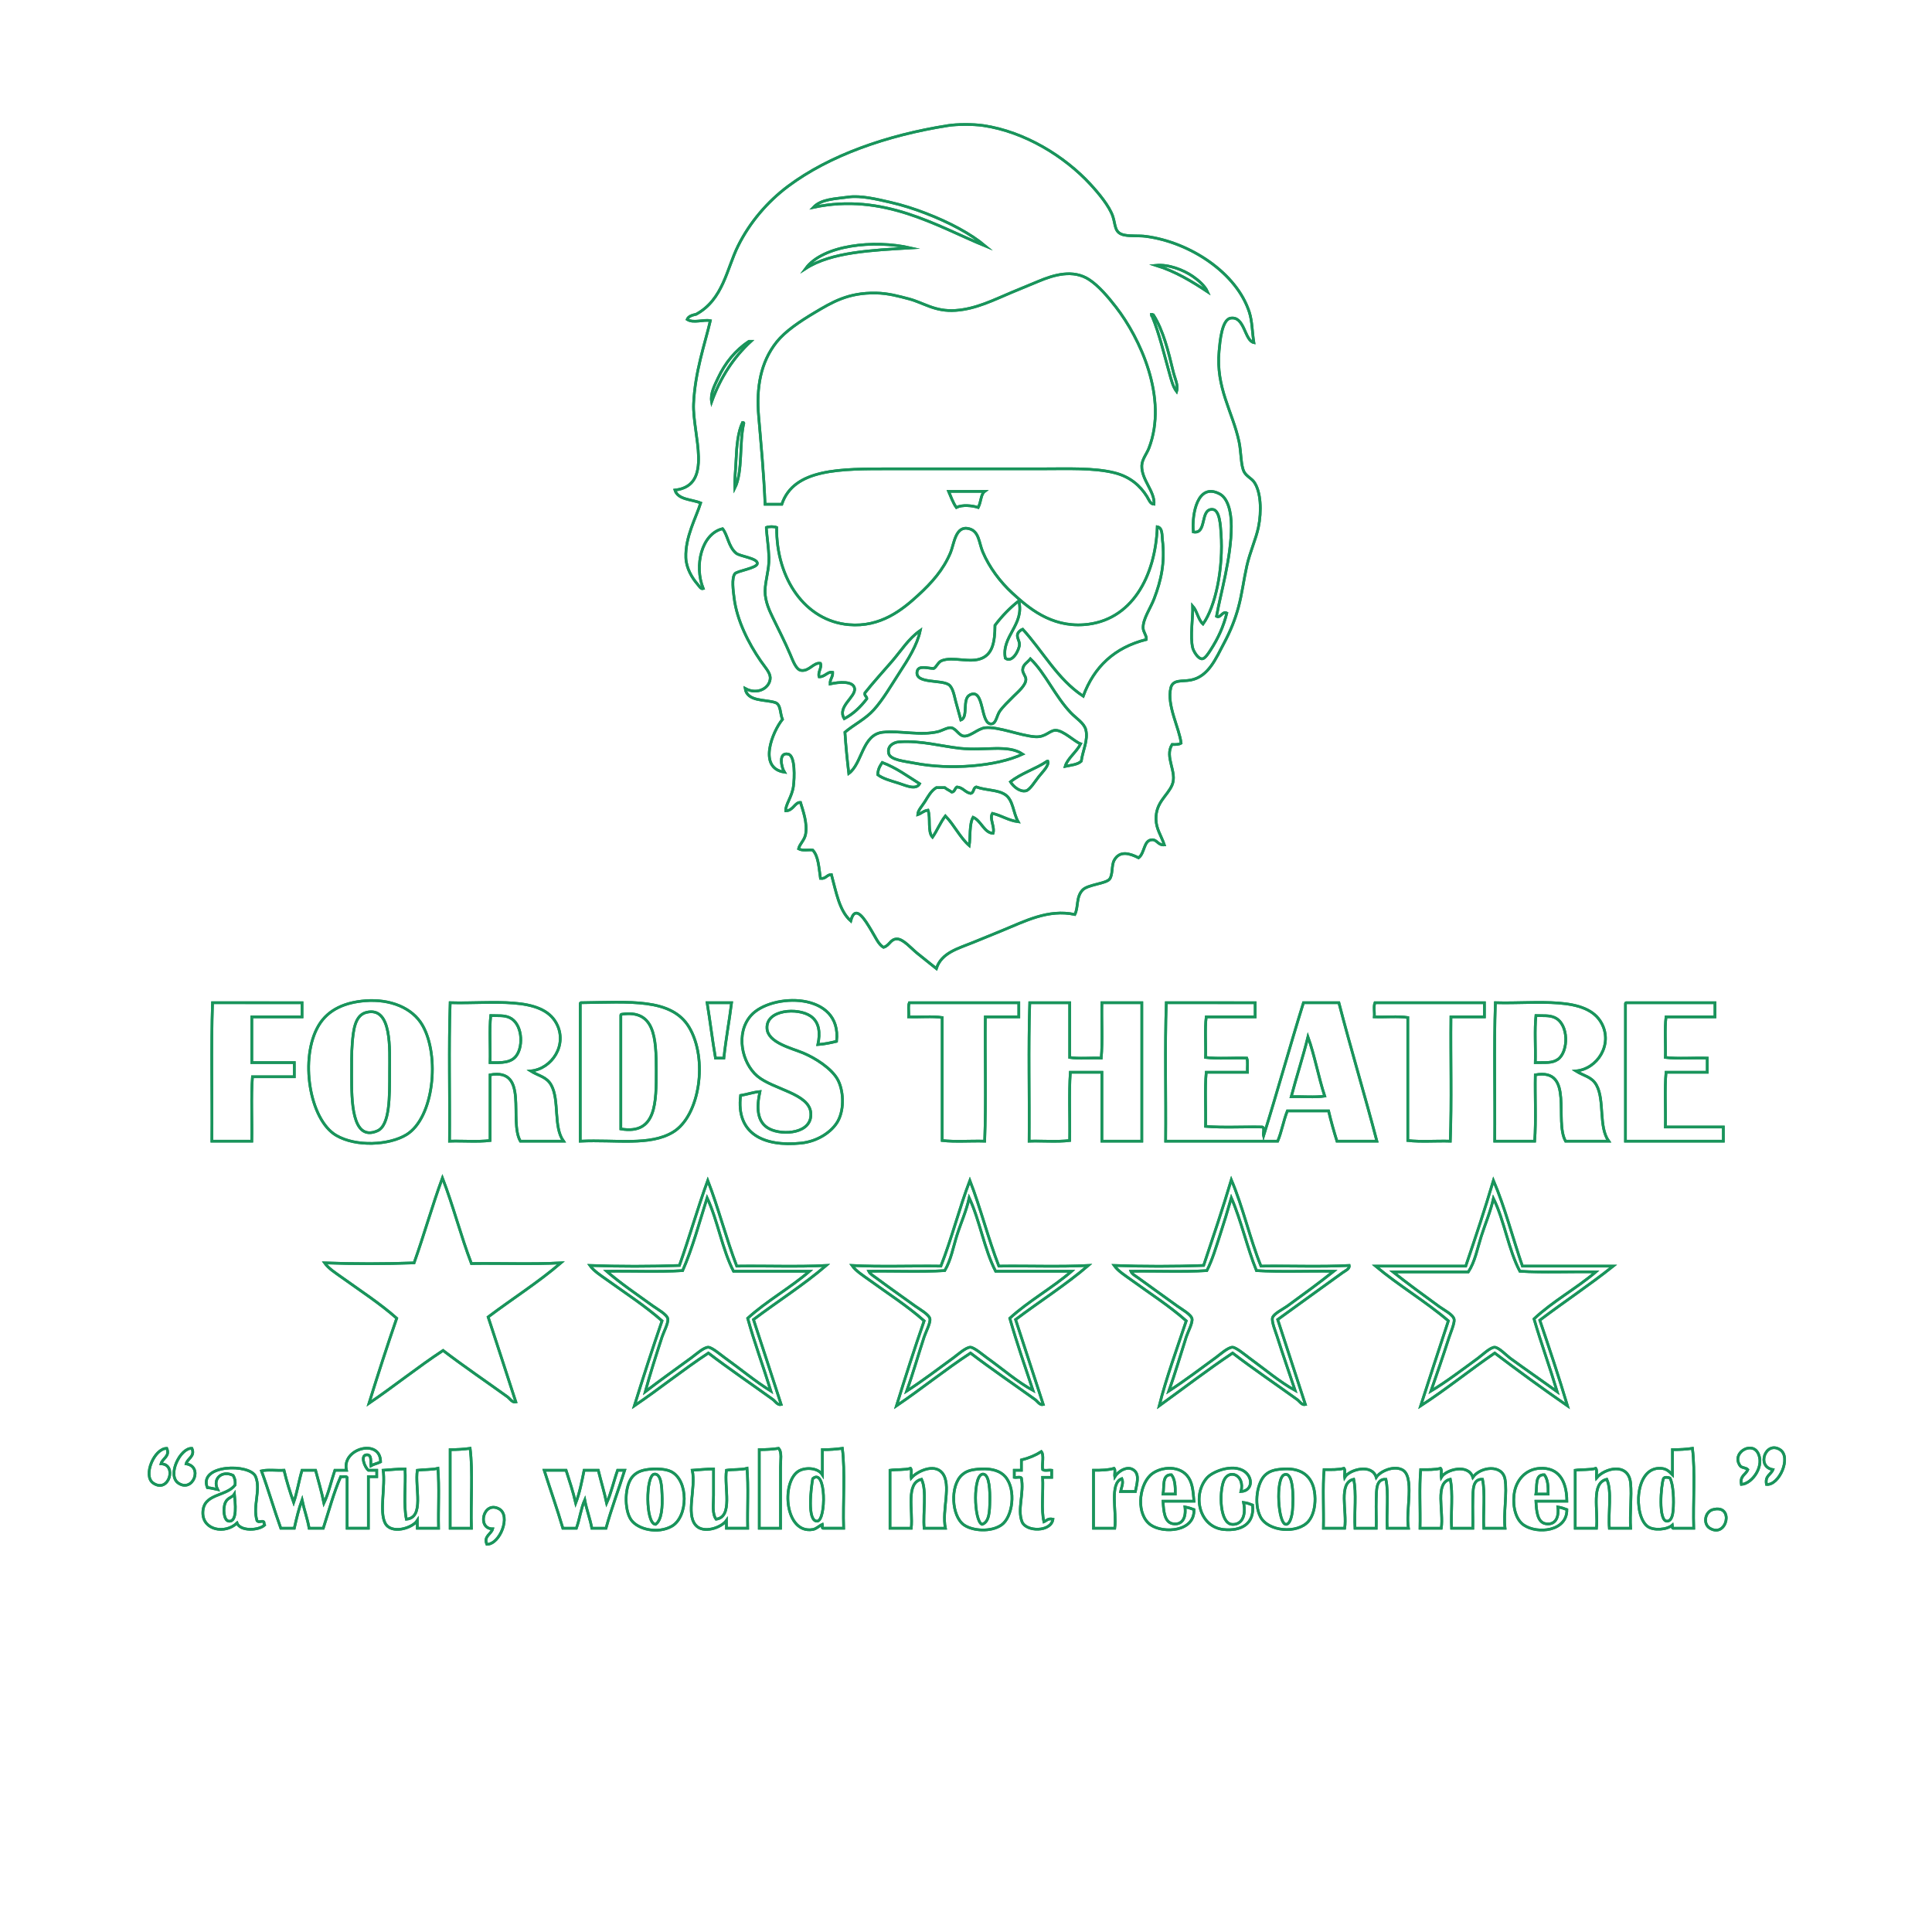 <?xml version="1.0" encoding="utf-8"?>
<!-- Generator: Adobe Illustrator 15.1.0, SVG Export Plug-In . SVG Version: 6.00 Build 0)  -->
<!DOCTYPE svg PUBLIC "-//W3C//DTD SVG 1.1//EN" "http://www.w3.org/Graphics/SVG/1.1/DTD/svg11.dtd">
<svg version="1.1" id="Layer_1" xmlns="http://www.w3.org/2000/svg" xmlns:xlink="http://www.w3.org/1999/xlink" x="0px" y="0px"
	 width="720px" height="720px" viewBox="0 0 720 720" enable-background="new 0 0 720 720" xml:space="preserve">
<g>
	<path fill-rule="evenodd" clip-rule="evenodd" fill="none" stroke="#19945B" stroke-miterlimit="10" d="M465.601,116.4
		c-4.669-14.624-22.034-26.156-38.641-28.32c-2.509-0.327-5.503-0.004-7.92-0.48c-3.839-0.756-3.218-3.671-4.319-6.96
		c-1.281-3.822-5.343-8.688-8.4-12c-9.55-10.347-24.343-19.538-39.84-21.84c-3.94-0.585-9.88-0.522-13.2,0
		c-22.806,3.584-44.197,11.119-59.52,22.56c-7.75,5.786-14.354,13.503-18.72,22.32c-4.267,8.616-5.521,19.924-15.6,25.44
		c-1.437,0.323-2.841,0.679-3.36,1.92c2.337,1.541,6.062-0.071,8.64,0.48c-2.068,8.814-5.728,19.061-6.24,30.96
		c-0.486,11.3,7.687,30.536-6.96,32.16c1.132,3.667,6.208,3.392,9.6,4.8c-1.747,5.601-5.807,12.665-5.52,20.4
		c0.149,4.019,2.394,7.632,4.32,9.84c0.623,0.713,1.264,1.967,2.16,1.68c-3.479-8.638-0.579-20.467,7.2-22.32
		c1.924,2.279,2.134,6.676,5.04,9.12c1.43,1.203,8.042,1.841,7.92,3.84c-0.108,1.773-7.619,2.741-8.4,3.84
		c-1.233,1.736-0.603,6.242-0.24,9.12c1.05,8.338,5.423,16.856,9.84,23.28c1.479,2.152,3.533,4.329,3.6,6.24
		c0.127,3.636-4.491,6.753-9.36,4.08c0.767,5.042,7.538,4.014,11.28,5.28c2.089,0.707,1.711,4.126,2.64,6.24
		c-3.786,4.664-9.223,18.196,0.72,19.68c-1.17-1.861-2.323-7.577,1.44-6.72c2.641,0.602,2.349,8.87,1.92,12
		c-0.54,3.937-3.002,6.844-2.88,9.12c2.796,0.056,3.406-3.287,5.52-3.12c0.955,3.166,2.609,7.62,1.92,11.76
		c-0.389,2.337-2.205,3.624-2.64,5.52c1.454,0.853,3.685,0.245,5.28,0.48c2.168,2.312,2.289,6.671,2.88,10.56
		c2.09,0.25,2.27-1.411,4.08-1.44c1.759,6.4,2.877,13.442,7.2,17.28c1.735-6.823,5.586,0.113,7.44,3.12
		c1.769,2.87,2.92,5.739,4.8,6.72c2.322-0.708,2.528-3.136,5.04-3.12c2.287,0.015,5.266,3.51,7.44,5.28
		c2.82,2.296,5.335,4.252,7.2,5.76c1.898-5.956,8.105-7.459,13.92-9.84c3.375-1.381,6.874-2.813,10.561-4.32
		c8.473-3.462,17.192-8.129,27.12-6c1.396-2.725,0.387-6.48,2.88-9.12c1.938-2.054,8.76-2.344,10.08-4.08
		c1.267-1.667,0.644-5.041,1.68-6.96c2.073-3.841,5.88-2.589,9.12-0.96c2.387-1.807,1.816-6.614,5.04-6.72
		c1.885-0.062,2.112,2.057,4.56,1.92c-1.206-3.592-3.064-5.917-3.119-9.6c-0.095-6.322,4.252-8.641,6-12.72
		c2.076-4.85-2.965-10.367,0-15.12c1.328,0.049,2.593,0.034,3.359-0.48c-0.592-5.481-5.446-14.188-3.84-20.64
		c0.8-3.21,4.269-2.266,7.44-2.88c6.598-1.276,9.335-7.965,12.479-13.92c2.341-4.432,4.014-8.544,5.28-13.2
		c1.347-4.948,1.988-10.324,3.12-15.36c1.188-5.288,3.409-10.061,4.319-14.4c1.271-6.058,0.967-13.452-1.68-17.04
		c-0.876-1.188-2.792-2.117-3.6-3.6c-1.324-2.43-1.07-7.276-1.92-11.28c-2.385-11.231-8.717-20.079-7.44-33.84
		c0.33-3.556,1.008-11.743,4.32-12.24c5.263-0.79,5.119,8.364,8.64,9.12C466.6,123.492,466.698,119.841,465.601,116.4z
		 M118.8,382.081c-7.273,12.104-3.467,35.189,6.48,41.04c7.473,4.396,19.826,3.62,26.16-0.24c10.255-6.251,12.563-29.397,6-40.8
		c-3.755-6.524-12.027-9.85-21.36-9.12C128.64,373.542,122.348,376.176,118.8,382.081z M279.84,378.48
		c-5.804,6.592-3.395,17.658,2.4,22.561c5.891,4.982,19.294,6.421,19.92,13.68c0.668,7.754-10.386,8.505-15.36,6
		c-4.953-2.494-4.814-8.326-3.6-13.92c-2.635,0.246-4.712,1.048-7.2,1.44c-1.773,14.262,8.582,19.202,22.56,17.76
		c6.222-0.643,11.501-4.251,13.68-8.16c2.61-4.683,2.076-11.958-0.24-15.84c-2.319-3.888-8.013-7.639-12.72-9.601
		c-4.22-1.758-13.115-3.806-13.44-9.119c-0.434-7.093,11.568-7.906,16.32-4.561c3.218,2.266,3.577,6.26,2.64,10.561
		c2.537-0.184,4.761-0.68,6.96-1.2C313.871,369.509,287.358,369.942,279.84,378.48z M79.2,373.681
		c-0.56,16.72-0.08,34.48-0.24,51.601c4.96,0,9.92,0,14.88,0c0.16-7.921-0.32-16.48,0.24-24c5.2,0,10.4,0,15.6,0
		c0-1.761,0-3.521,0-5.28c-5.28,0-10.56,0-15.84,0c0-5.681,0-11.36,0-17.04c6.24,0,12.48,0,18.72,0c0-1.76,0-3.521,0-5.28
		C101.44,373.681,90.32,373.681,79.2,373.681z M207.36,381.36c-5.579-10.362-23.962-7.221-39.6-7.68
		c-0.56,16.72-0.08,34.48-0.24,51.601c4.963-0.157,10.555,0.314,15.12-0.24c0-8.16,0-16.32,0-24.48
		c14.649-2.649,6.901,17.099,11.28,24.721c5.36,0,10.72,0,16.08,0c-3.85-5.337-1.432-15.195-4.56-20.881
		c-1.73-3.145-4.688-3.408-7.68-5.279C205.743,398.369,211.626,389.286,207.36,381.36z M216.24,374.4c0,16.961,0,33.92,0,50.881
		c13.426-0.627,25.864,1.865,34.56-3.36c10.013-6.017,13.097-27.309,6-39.12c-6.563-10.923-22.228-9.326-40.32-9.12
		C216.2,373.721,216.219,374.061,216.24,374.4z M266.64,394.32c1.04,0,2.08,0,3.12,0c0.745-7.095,2-13.68,2.88-20.64
		c-3.04,0-6.08,0-9.12,0C264.641,380.479,265.474,387.566,266.64,394.32z M338.64,378.961c4.081,0.159,8.799-0.319,12.48,0.24
		c0,15.279,0,30.56,0,45.84c4.805,0.556,10.637,0.083,15.84,0.24c0.56-14.961,0.081-30.96,0.24-46.32c4.16,0,8.32,0,12.48,0
		c0-1.76,0-3.521,0-5.28c-13.601,0-27.2,0-40.8,0C338.323,374.964,338.798,377.278,338.64,378.961z M383.521,425.281
		c4.964-0.157,10.555,0.314,15.12-0.24c0.159-8.4-0.32-17.44,0.239-25.44c3.921,0,7.841,0,11.761,0c0,8.561,0,17.12,0,25.681
		c4.96,0,9.92,0,14.88,0c0-17.2,0-34.4,0-51.601c-4.96,0-9.92,0-14.88,0c-0.16,6.8,0.319,14.24-0.24,20.64
		c-3.841-0.159-8.319,0.32-11.76-0.239c0-6.8,0-13.601,0-20.4c-4.96,0-9.92,0-14.881,0C383.2,390.4,383.681,408.161,383.521,425.281
		z M434.641,373.681c-0.561,16.72-0.08,34.48-0.24,51.601c13.92,0,27.84,0,41.76,0c1.475-3.486,2.178-7.743,3.601-11.28
		c5.12,0,10.239,0,15.359,0c0.921,3.879,1.974,7.627,3.12,11.28c4.96,0,9.92,0,14.88,0c-4.552-17.369-9.645-34.195-14.159-51.601
		c-4.4,0-8.801,0-13.2,0c-5.107,16.413-9.754,33.286-14.88,49.681c-0.267-1.015,0.564-3.126-0.48-3.36
		c-6.96-0.16-14.56,0.319-21.12-0.24c0.16-6.64-0.319-13.92,0.24-20.16c5.12,0,10.24,0,15.36,0c-0.135-1.705,0.284-3.965-0.24-5.28
		c-5.04-0.159-10.72,0.32-15.36-0.239c0.16-4.961-0.319-10.56,0.24-15.12c6.08,0,12.16,0,18.24,0c0-1.76,0-3.521,0-5.28
		C456.721,373.681,445.681,373.681,434.641,373.681z M512.16,378.961c4.081,0.159,8.8-0.319,12.48,0.24c0,15.279,0,30.56,0,45.84
		c4.805,0.556,10.637,0.083,15.84,0.24c0.56-14.961,0.08-30.96,0.24-46.32c4.16,0,8.32,0,12.479,0c0-1.76,0-3.521,0-5.28
		c-13.6,0-27.199,0-40.8,0C511.844,374.964,512.318,377.278,512.16,378.961z M596.881,381.36
		c-5.579-10.362-23.962-7.221-39.601-7.68c-0.56,16.72-0.08,34.48-0.239,51.601c4.96,0,9.92,0,14.88,0
		c0.558-7.763,0.081-16.559,0.239-24.721c14.643-2.642,6.937,17.063,11.28,24.721c5.36,0,10.721,0,16.08,0
		c-3.846-5.338-1.433-15.197-4.56-20.881c-1.734-3.15-4.688-3.404-7.681-5.279C595.29,398.396,601.147,389.287,596.881,381.36z
		 M605.761,374.4c0,16.961,0,33.92,0,50.881c12.16,0,24.32,0,36.48,0c0-1.761,0-3.521,0-5.28c-7.2,0-14.4,0-21.601,0
		c0.16-6.721-0.319-14.08,0.24-20.4c5.12,0,10.24,0,15.36,0c0-1.76,0-3.52,0-5.28c-5.121-0.159-10.88,0.32-15.601-0.239
		c0.16-4.961-0.319-10.56,0.24-15.12c6.08,0,12.16,0,18.24,0c0-1.76,0-3.521,0-5.28c-11.04,0-22.08,0-33.12,0
		C605.721,373.721,605.74,374.061,605.761,374.4z M154.32,470.641c-10.562,0.4-22.798,0.4-33.36,0
		c1.508,2.116,3.989,3.665,6.24,5.28c6.965,4.998,14.457,9.866,20.64,15.36c-3.586,10.413-7.008,20.991-10.32,31.68
		c9.39-6.37,18.092-13.429,27.6-19.68c7.606,5.829,16.339,11.752,24,17.279c0.952,0.688,1.758,2.229,3.12,1.921
		c-3.436-10.564-6.852-21.148-10.32-31.681c8.983-6.777,18.642-12.878,27.12-20.16c-10.643,0.558-22.318,0.082-33.36,0.24
		c-3.953-10.287-6.822-21.658-10.8-31.92C161.098,449.259,158.021,460.262,154.32,470.641z M448.561,471.601
		c-10.562,0.4-22.799,0.4-33.36,0c1.513,2.136,3.992,3.647,6.24,5.28c6.933,5.036,14.459,9.864,20.64,15.36
		c-3.436,10.324-7.474,21.326-10.08,31.68c9.109-6.57,17.959-13.401,27.36-19.68c7.602,5.841,16.331,11.746,24,17.28
		c1.018,0.733,1.746,2.22,3.12,1.92c-3.452-10.549-6.867-21.134-10.32-31.681c7.75-5.676,16.481-11.867,24.24-17.52
		c0.867-0.632,2.705-1.376,2.4-2.641c-10.48,0.561-22,0.08-32.88,0.24c-4.146-10.254-6.722-22.079-11.04-32.16
		C455.639,450.52,452.09,461.051,448.561,471.601z M253.2,471.601c-10.562,0.4-22.798,0.4-33.36,0
		c1.508,2.116,3.989,3.665,6.24,5.28c6.965,4.998,14.456,9.866,20.64,15.36c-3.586,10.413-7.008,20.991-10.32,31.68
		c9.39-6.37,18.091-13.429,27.6-19.68c7.606,5.829,16.339,11.752,24,17.28c0.953,0.687,1.758,2.228,3.12,1.92
		c-3.436-10.564-6.852-21.148-10.32-31.681c8.983-6.777,18.643-12.878,27.12-20.16c-10.643,0.558-22.318,0.083-33.36,0.24
		c-3.953-10.287-6.822-21.658-10.8-31.92C259.979,450.219,256.901,461.223,253.2,471.601z M350.64,471.841
		c-10.961-0.159-22.559,0.319-33.12-0.24c1.509,2.127,3.99,3.646,6.24,5.28c6.936,5.039,14.472,9.849,20.64,15.36
		c-3.617,10.384-7.005,20.995-10.32,31.68c9.392-6.368,18.083-13.437,27.601-19.68c7.603,5.831,16.34,11.753,24,17.28
		c1.017,0.733,1.746,2.22,3.119,1.92c-3.478-10.522-6.834-21.166-10.319-31.681c8.98-6.779,18.634-12.886,27.12-20.16
		c-10.644,0.558-22.318,0.083-33.36,0.24c-3.983-10.257-6.819-21.66-10.8-31.92C357.513,450.234,354.663,461.624,350.64,471.841z
		 M546.24,471.841c-11.199,0-22.399,0-33.6,0c8.61,7.229,18.581,13.1,27.12,20.4c-3.498,10.502-6.889,21.111-10.32,31.68
		c9.574-6.186,18.243-13.276,27.601-19.68c8.875,6.725,17.893,13.308,27.119,19.68c-3.227-10.854-6.764-21.396-10.319-31.92
		c9.01-6.83,18.557-13.123,27.36-20.16c-11.28,0-22.561,0-33.841,0c-3.658-10.581-6.527-21.952-10.8-31.92
		C553.338,450.777,549.814,461.335,546.24,471.841z M57.12,552.721c5.88,3.971,8.977-7.104,2.88-7.199
		c0.483-1.999,3.463-2.775,2.16-5.761C57.505,539.725,53.113,550.016,57.12,552.721z M66.479,552.721
		c5.414,3.656,9.33-6.208,2.88-7.199c0.483-1.999,3.462-2.775,2.16-5.761C67.262,539.458,62.111,549.771,66.479,552.721z
		 M129.12,547.921c-1.44,0-2.88,0-4.32,0c-1.378,4.062-2.329,8.552-4.08,12.24c-0.866-4.254-2.049-8.191-3.12-12.24
		c-1.68,0-3.36,0-5.04,0c-1.168,3.871-1.828,8.253-3.12,12c-1.358-3.842-2.604-7.797-3.6-12c-2.721,0.159-6.079-0.318-8.4,0.24
		c2.565,6.955,4.668,14.371,7.2,21.36c1.68,0,3.36,0,5.04,0c0.827-3.653,1.675-7.285,2.88-10.561
		c0.77,3.631,1.978,6.823,2.64,10.561c1.76,0,3.52,0,5.28,0c2.104-6.455,3.865-13.255,6.48-19.2c0.729,0.15,2.067-0.308,2.4,0.24
		c0,6.319,0,12.64,0,18.96c2.64,0,5.28,0,7.92,0c0-6.4,0-12.801,0-19.2c1.04,0,2.08,0,3.12,0c0-0.8,0-1.601,0-2.4
		c-1.04,0-2.08,0-3.12,0c-1.42-1.16-3.186-5.801-0.48-5.76c1.862,0.028,1.233,2.604,1.44,4.08c1.062-0.618,2.486-0.874,3.6-1.44
		C141.803,535.912,127.211,539.74,129.12,547.921z M167.76,540.241c0,9.76,0,19.52,0,29.28c2.64,0,5.28,0,7.92,0
		c-0.312-9.842,0.629-20.846-0.48-29.761C172.886,540.088,170.388,540.229,167.76,540.241z M282.96,540.241c0,9.76,0,19.52,0,29.28
		c2.64,0,5.28,0,7.92,0c0-7.354,0-15.607,0-22.801c0-2.544,0.588-5.58-0.72-6.96C287.926,540.087,285.524,540.245,282.96,540.241z
		 M306.48,540.241c0,3.12,0,6.24,0,9.36c-1.762-2.811-6.761-2.856-9.12-1.2c-6.33,4.442-4.725,23.323,5.52,21.6
		c1.394-0.234,2.437-1.402,3.6-1.92c0.146,0.495-0.387,1.667,0.48,1.44c2.48,0,4.96,0,7.44,0c-0.312-9.842,0.629-20.846-0.48-29.761
		C311.573,540.054,309.166,540.287,306.48,540.241z M623.281,540.241c0,3.12,0,6.24,0,9.36c-1.461-1.477-2.364-2.267-4.32-2.4
		c-9.821-0.67-10.25,17.597-5.04,21.6c2.259,1.736,7.433,1.305,9.36-0.479c0.105,0.453-0.327,1.446,0.479,1.2c2.479,0,4.96,0,7.44,0
		c-0.313-9.842,0.629-20.846-0.48-29.761C628.414,540.094,625.938,540.259,623.281,540.241z M654.961,541.201
		c-2.485-4.003-9.766,0.325-6.48,5.04c0.59,0.851,2.213,0.667,2.88,1.439c-0.72,1.921-3.047,2.233-2.399,5.521
		C653.138,552.918,657.916,545.962,654.961,541.201z M663.361,540.241c-5.349-3.41-8.988,6.389-2.641,7.439
		c-0.72,1.921-3.047,2.233-2.4,5.521C663.014,553.676,667.736,543.031,663.361,540.241z M388.08,540.961
		c-2.143,1.378-4.618,2.422-7.439,3.12c0,1.28,0,2.56,0,3.84c-0.881,0-1.761,0-2.641,0c0,0.88,0,1.76,0,2.641
		c0.809,0.151,2.229-0.31,2.641,0.239c1.106,5.604-1.607,11.612,0.239,16.32c1.48,3.773,10.781,3.923,11.521-0.96
		c-1.864-0.425-2.338,0.543-3.36,0.96c-1.095-4.585-0.179-11.182-0.479-16.56c1.12,0,2.24,0,3.359,0c0-0.881,0-1.761,0-2.641
		c-1.045-0.154-2.713,0.313-3.359-0.24C388.257,545.584,389.178,542.264,388.08,540.961z M95.28,550.321
		c-2.025-5.005-21.488-4.663-18,4.08c1.407,0.112,2.571,0.469,3.84,0.72c-2.076-4.192,1.757-7.272,5.76-5.28
		c0.534,0.906,0.918,1.962,0.72,3.601c-3.406,4.424-11.929,2.991-12,10.319c-0.063,6.477,8.232,8.089,12.72,3.841
		c1.247,3.136,8.132,2.828,10.32,0.72c-0.075-0.324-0.342-0.459-0.24-0.96c-0.401-1.028-2.083,0.373-2.64-0.721
		C94.1,561.199,97.289,555.285,95.28,550.321z M155.52,547.921c-0.993,6.447,2.773,17.653-4.08,18.24
		c-1.1-5.3-0.175-12.625-0.48-18.72c-2.898-0.018-5.447,0.313-8.16,0.479c0.889,5.989-1.49,15.398,0.72,19.681
		c2.233,4.327,10.181,1.937,12-0.961c0,0.961,0,1.921,0,2.881c2.64,0,5.28,0,7.92,0c-0.16-7.36,0.32-15.36-0.24-22.32
		C160.963,547.765,157.996,547.597,155.52,547.921z M235.92,550.081c-3.272,3.401-3.355,12.575-0.72,16.32
		c2.569,3.649,10.03,5.275,15.12,2.399c6.166-3.482,6.378-17.107-0.24-20.399c-1.94-0.966-5.204-1.051-6.72-0.96
		C239.702,547.66,237.618,548.316,235.92,550.081z M270.72,547.921c-0.936,6.425,2.604,17.324-3.84,18.24
		c-1.567-2.047-0.96-5.638-0.96-8.88c0-3.371,0-6.867,0-9.84c-2.795,0.004-5.285,0.314-7.92,0.479
		c1.415,6.638-2.412,16.083,1.2,20.4c2.882,3.445,9.724,0.928,11.52-1.681c0,0.961,0,1.921,0,2.881c2.64,0,5.28,0,7.92,0
		c-0.16-7.36,0.32-15.36-0.24-22.32C276.198,547.8,273.141,547.542,270.72,547.921z M331.68,547.921c0,7.2,0,14.4,0,21.601
		c2.64,0,5.28,0,7.92,0c0.705-6.656-2.184-16.904,3.84-18.24c2.039,4.361,0.462,12.337,0.96,18.24c2.64,0,5.28,0,7.92,0
		c-1.413-6.732,2.408-16.329-1.2-20.641c-3.078-3.678-9.512-0.421-11.52,1.92c-0.155-1.124,0.314-2.873-0.24-3.6
		C337.226,547.867,334.114,547.555,331.68,547.921z M358.56,549.602c-4.601,4.024-4.004,15.467,0.72,18.72
		c3.229,2.224,9.979,2.713,13.92,0c4.147-2.855,5.644-13.143,1.44-18c-1.713-1.979-4.637-3.122-9.12-2.88
		C362.115,547.625,360.263,548.112,358.56,549.602z M407.521,547.921c0,7.2,0,14.4,0,21.601c2.64,0,5.28,0,7.92,0
		c0.81-6.17-2.086-16.758,2.64-18.48c0.74,1.604-0.213,3.42-0.479,4.8c1.84,0,3.68,0,5.52,0c0.5-2.64,1.552-5.947-0.24-7.68
		c-2.548-2.465-6.366,0.365-7.439,2.16c-0.154-0.966,0.312-2.552-0.24-3.12C413.055,547.855,410.337,547.938,407.521,547.921z
		 M442.32,549.841c-3.524-4.029-10.547-3.051-13.68,0c-4.31,4.196-5.242,14.706,0.239,18.48c4.645,3.197,16.404,2.631,16.08-5.76
		c-1.036-0.403-2.137-0.743-3.359-0.96c0.542,4.408-1.281,6.826-4.561,6.239c-3.099-0.554-3.418-4.729-3.6-8.399
		c3.84,0,7.68,0,11.52,0C444.625,555.191,444.277,552.078,442.32,549.841z M464.641,549.121c-3.949-4.183-12.531-1.027-14.88,1.68
		c-5.523,6.365-2.899,18.264,6.239,19.2c6.354,0.651,11.571-1.913,10.801-9.12c-1.03-0.41-2.079-0.801-3.36-0.96
		c1.148,5.633-1.142,8.418-4.32,8.16c-4.552-0.369-4.773-11.729-3.12-16.08c1.85-4.864,8.119-2.404,6.48,3.84
		C466.424,555.638,466.927,551.543,464.641,549.121z M471.601,549.602c-3.064,2.694-4.406,10.661-1.92,15.6
		c2.825,5.611,13.922,6.554,18,1.68c1.774-2.12,2.44-5.474,2.399-8.399c-0.105-7.62-4.307-11.515-11.76-11.04
		C475.041,547.649,473.246,548.153,471.601,549.602z M500.881,547.201c-2.083,0.557-4.786,0.494-7.44,0.479
		c-0.558,6.803-0.082,14.639-0.24,21.841c2.641,0,5.28,0,7.92,0c0.98-6.221-2.563-16.964,3.36-18.24
		c1.088,5.151,0.184,12.297,0.48,18.24c2.64,0,5.279,0,7.92,0c0.094-3.055-0.122-7.275,0-10.801c0.116-3.366-0.168-7.609,3.6-7.439
		c1.088,5.151,0.184,12.297,0.48,18.24c2.64,0,5.279,0,7.92,0c-1.154-6.375,2.52-19.483-2.4-21.841c-3.3-1.58-8.192,0.683-9.6,2.881
		c-1.634-5.306-10.104-2.866-11.761,0C500.966,549.516,501.434,547.848,500.881,547.201z M536.881,547.201
		c-2.083,0.557-4.786,0.494-7.44,0.479c-0.558,6.803-0.082,14.639-0.24,21.841c2.641,0,5.28,0,7.92,0
		c0.994-6.207-2.585-16.986,3.36-18.24c1.088,5.151,0.184,12.297,0.48,18.24c2.64,0,5.279,0,7.92,0
		c0.078-3.067-0.102-7.165,0-10.801c0.092-3.304-0.172-7.63,3.6-7.439c1.088,5.151,0.184,12.297,0.48,18.24c2.64,0,5.279,0,7.92,0
		c-0.647-5.294,0.861-13.361,0-18.24c-1.02-5.772-9.277-4.661-12-0.72c-1.681-5.237-10.081-2.919-11.761,0
		C536.966,549.516,537.434,547.848,536.881,547.201z M573.841,547.201c-5.311,0.312-9.003,4.456-9.601,9.84
		c-0.535,4.824,0.789,9.345,3.601,11.28c5.098,3.51,16.214,2.392,16.08-5.76c-1.037-0.403-2.138-0.743-3.36-0.96
		c0.542,4.408-1.281,6.826-4.56,6.239c-3.1-0.554-3.418-4.729-3.601-8.399c3.84,0,7.681,0,11.521,0
		C583.86,551.534,580.626,546.803,573.841,547.201z M587.041,547.921c0,7.2,0,14.4,0,21.601c2.64,0,5.279,0,7.92,0
		c0.704-6.656-2.185-16.904,3.84-18.24c2.016,4.384,0.478,12.322,0.96,18.24c2.64,0,5.28,0,7.92,0
		c-0.356-5.155,0.473-12.053,0-16.801c-0.78-7.831-9.614-5.687-12.72-1.92c-0.155-1.124,0.313-2.873-0.24-3.6
		C592.587,547.867,589.475,547.555,587.041,547.921z M209.76,569.521c1.68,0,3.36,0,5.04,0c1.227-3.334,1.707-7.414,3.12-10.561
		c0.693,3.707,1.947,6.854,2.64,10.561c1.76,0,3.52,0,5.28,0c2.054-7.466,4.685-14.355,6.96-21.601c-0.88,0-1.76,0-2.64,0
		c-1.423,4.017-2.386,8.495-4.08,12.24c-0.915-4.205-2.107-8.133-3.12-12.24c-1.76,0-3.52,0-5.28,0
		c-0.861,4.259-1.693,8.547-3.12,12.24c-0.996-4.284-2.327-8.233-3.6-12.24c-2.72,0-5.44,0-8.16,0
		C205.095,555.146,207.599,562.162,209.76,569.521z M186,562.321c-5.887-3.206-8.381,7.438-2.4,7.439
		c-0.512,1.971-3.473,2.766-2.16,5.761C186.368,575.544,190.503,564.773,186,562.321z M637.201,569.521
		c6.418,3.9,9.219-9.041,1.199-6.96C635.353,563.352,634.576,567.926,637.201,569.521z"/>
	<path fill-rule="evenodd" clip-rule="evenodd" fill="none" stroke="#19945B" stroke-miterlimit="10" d="M467.28,127.68
		c-3.521-0.756-3.377-9.91-8.64-9.12c-3.313,0.498-3.99,8.685-4.32,12.24c-1.276,13.761,5.056,22.609,7.44,33.84
		c0.85,4.004,0.596,8.85,1.92,11.28c0.808,1.483,2.724,2.413,3.6,3.6c2.646,3.588,2.951,10.982,1.68,17.04
		c-0.91,4.339-3.131,9.112-4.319,14.4c-1.132,5.036-1.773,10.412-3.12,15.36c-1.267,4.656-2.939,8.769-5.28,13.2
		c-3.145,5.955-5.882,12.644-12.479,13.92c-3.172,0.614-6.641-0.331-7.44,2.88c-1.606,6.452,3.248,15.159,3.84,20.64
		c-0.767,0.514-2.031,0.529-3.359,0.48c-2.965,4.753,2.076,10.271,0,15.12c-1.748,4.08-6.095,6.398-6,12.72
		c0.055,3.683,1.913,6.008,3.119,9.6c-2.447,0.137-2.675-1.982-4.56-1.92c-3.224,0.106-2.653,4.913-5.04,6.72
		c-3.24-1.629-7.047-2.881-9.12,0.96c-1.036,1.919-0.413,5.293-1.68,6.96c-1.32,1.736-8.142,2.026-10.08,4.08
		c-2.493,2.64-1.484,6.395-2.88,9.12c-9.928-2.129-18.647,2.538-27.12,6c-3.687,1.506-7.186,2.938-10.561,4.32
		c-5.815,2.381-12.021,3.885-13.92,9.84c-1.864-1.508-4.38-3.464-7.2-5.76c-2.174-1.77-5.153-5.265-7.44-5.28
		c-2.512-0.017-2.718,2.411-5.04,3.12c-1.88-0.98-3.031-3.85-4.8-6.72c-1.854-3.007-5.705-9.943-7.44-3.12
		c-4.322-3.838-5.44-10.879-7.2-17.28c-1.811,0.029-1.99,1.69-4.08,1.44c-0.592-3.889-0.712-8.248-2.88-10.56
		c-1.595-0.235-3.826,0.373-5.28-0.48c0.435-1.896,2.251-3.183,2.64-5.52c0.689-4.141-0.965-8.594-1.92-11.76
		c-2.114-0.167-2.724,3.176-5.52,3.12c-0.123-2.276,2.34-5.183,2.88-9.12c0.429-3.13,0.721-11.398-1.92-12
		c-3.763-0.857-2.61,4.859-1.44,6.72c-9.943-1.484-4.506-15.017-0.72-19.68c-0.929-2.114-0.551-5.534-2.64-6.24
		c-3.742-1.266-10.513-0.238-11.28-5.28c4.869,2.673,9.487-0.444,9.36-4.08c-0.067-1.911-2.121-4.088-3.6-6.24
		c-4.417-6.424-8.79-14.941-9.84-23.28c-0.363-2.878-0.994-7.384,0.24-9.12c0.781-1.099,8.292-2.066,8.4-3.84
		c0.121-1.999-6.491-2.637-7.92-3.84c-2.905-2.444-3.115-6.84-5.04-9.12c-7.779,1.853-10.68,13.682-7.2,22.32
		c-0.896,0.288-1.538-0.966-2.16-1.68c-1.926-2.208-4.171-5.822-4.32-9.84c-0.287-7.735,3.773-14.799,5.52-20.4
		c-3.392-1.408-8.468-1.133-9.6-4.8c14.647-1.624,6.474-20.86,6.96-32.16c0.512-11.899,4.172-22.146,6.24-30.96
		c-2.579-0.551-6.303,1.061-8.64-0.48c0.519-1.241,1.923-1.597,3.36-1.92c10.079-5.516,11.333-16.824,15.6-25.44
		c4.367-8.817,10.971-16.534,18.72-22.32c15.323-11.441,36.714-18.976,59.52-22.56c3.32-0.522,9.26-0.585,13.2,0
		c15.497,2.302,30.29,11.493,39.84,21.84c3.058,3.313,7.119,8.178,8.4,12c1.102,3.289,0.48,6.204,4.319,6.96
		c2.417,0.476,5.411,0.153,7.92,0.48c16.606,2.165,33.972,13.696,38.641,28.32C466.698,119.841,466.6,123.492,467.28,127.68z
		 M344.88,79.44c-3.994-1.533-8.357-2.972-13.2-4.08c-4.969-1.137-10.893-2.581-15.6-1.92c-5.021,0.705-10.015,0.732-12.96,3.84
		c26.175-5.575,46.148,7.082,64.08,14.4C361.684,87.059,353.754,82.847,344.88,79.44z M300.24,100.08
		c9.517-6.167,24.687-6.823,39.12-7.68C325.613,89.238,306.642,91.317,300.24,100.08z M450,108.72
		c-0.949-2.165-3.337-4.261-5.52-5.76c-3.487-2.394-8.996-4.519-13.68-4.08C438.168,101.193,444.169,104.872,450,108.72z
		 M425.521,173.521c0.077-2.35,1.849-4.434,2.64-6.48c7.262-18.79-3.441-41.187-12.24-52.56c-2.912-3.765-6.489-7.999-10.08-10.32
		c-5.91-3.822-12.929-1.83-18.96,0.72c-3.398,1.437-6.8,2.807-9.84,4.08c-6.611,2.768-13.271,6.187-20.88,6.72
		c-7.8,0.547-11.853-2.851-17.52-4.32c-3.703-0.96-7.63-2.086-12.24-2.16c-10.286-0.166-16.115,3.303-23.04,7.44
		c-5.388,3.219-10.736,6.816-13.92,10.8c-6.012,7.523-7.619,17.003-6.72,27.6c0.867,10.223,1.951,21.521,2.4,32.88
		c2.08,0,4.16,0,6.24,0c4.497-13.38,21.879-13.2,40.56-13.2c18.251,0,38.596,0,56.4,0c9.525,0,19.19-0.441,26.88,1.44
		c5.938,1.453,9.724,4.85,12.24,8.88c0.687,1.099,1.239,2.869,2.64,2.88C430.408,183.06,425.346,178.843,425.521,173.521z
		 M429.36,117.84c2.707,6.554,4.481,14.284,6.48,21.36c0.658,2.331,1.246,4.862,2.64,6.72c0.734-2.328-0.647-4.879-1.2-7.2
		c-1.865-7.842-3.791-15.644-7.439-21.36c-0.308-0.013-0.333-0.308-0.721-0.24C429.158,117.403,429.079,117.801,429.36,117.84z
		 M279.84,127.2c-0.24,0-0.48,0-0.72,0c-5.025,3.285-8.891,8.038-11.52,13.68c-1.25,2.683-2.966,5.801-2.4,8.88
		C268.478,140.638,273.402,133.162,279.84,127.2z M274.32,171.12c-0.175,3.979-0.619,7.954-0.48,10.8
		c3.071-6.129,1.6-16.801,3.36-24.24c-0.053-0.187-0.201-0.279-0.48-0.24C275.004,160.932,274.54,166.125,274.32,171.12z
		 M356.4,189.121c2.192-1.112,5.864-0.731,8.16,0c1.121-2.251,0.937-4.927,2.399-6c-4.479,0-8.96,0-13.44,0
		C354.414,185.186,355.164,187.396,356.4,189.121z M458.881,196.081c-0.01-5.345-1.282-10.379-4.32-12
		c-8.247-4.4-10.45,7.41-9.84,14.16c5.248,0.964,2.333-8.756,7.199-8.4c2.694,0.197,2.943,6.405,3.12,8.88
		c0.933,13.009-2.031,27.334-6.72,33.84c-1.844-1.676-2.174-4.866-3.84-6.72c0.152,4.402-1.02,11.364,0,15.6
		c0.275,1.145,1.95,4.198,3.6,4.08c1.061-0.076,2.455-2.325,3.12-3.36c2.8-4.36,4.744-8.627,6-13.68
		c-1.576-0.952-2.344,2.087-3.84,1.2C454.849,221.269,458.901,207.722,458.881,196.081z M285.6,196.561c0,0.16,0,0.32,0,0.48
		c0.266,3.423,0.85,7.087,0.96,10.8c0.131,4.442-1.406,8.427-1.44,12.48c-0.032,3.843,1.754,7.498,2.88,9.84
		c2.044,4.254,4.508,9.007,6.48,13.68c1.103,2.612,2.229,5.746,4.08,6c3.054,0.42,4.653-3.105,7.2-2.64
		c0.639,1.676-1.11,3.269-0.48,5.04c2.2,0.038,3.193-2.134,5.04-1.68c0.096,1.856-1.057,2.463-0.96,4.32
		c3.314-0.746,8.65-1.187,9.12,1.68c0.524,3.203-6.648,6.794-3.84,11.28c3.461-1.818,6.106-4.454,8.4-7.44
		c0.025-0.985-0.959-0.96-0.72-2.16c3.212-4.045,6.717-7.869,10.08-11.76c3.407-3.943,6.21-8.524,10.56-11.52
		c-1.17,5.547-4.521,10.737-7.68,15.6c-3.161,4.867-6.103,10.022-9.6,13.92c-3.165,3.527-7.29,5.44-10.8,8.4
		c0.342,5.258,0.846,10.354,1.44,15.36c5.113-3.732,4.916-14.536,12.72-15.36c6.43-0.679,14.073,1.408,20.64-0.24
		c1.293-0.324,3.563-1.641,4.8-1.44c1.867,0.303,2.864,2.997,4.8,3.12c2.432,0.155,5.217-2.864,7.92-3.12
		c4.903-0.464,12.774,2.895,18.48,3.36c3.953,0.322,5.426-2.395,7.68-2.4c2.931-0.007,7.229,4.345,9.36,5.04
		c-1.506,3.063-4.935,5.455-5.761,8.4c2.191-0.449,4.629-0.651,6-1.92c0.542-3.981,2.661-7.932,1.681-11.76
		c-0.625-2.44-3.584-4.224-5.521-6.24c-5.922-6.165-9.605-14.917-15.12-20.16c-1.145,1.428-2.791,2.096-2.88,4.08
		c-0.058,1.292,1.221,2.385,1.2,3.6c-0.037,2.236-2.864,4.544-4.561,6.24c-1.93,1.93-4.197,4.093-5.279,5.76
		c-1.02,1.569-1.274,4.352-2.88,4.56c-4.469,0.577-2.521-13.628-8.16-10.8c-3.021,1.515-0.43,8.36-3.36,9.36
		c-0.812-3.029-1.231-4.504-1.92-6.96c-0.463-1.654-0.958-5.149-2.64-6.24c-2.917-1.892-12.489-0.268-11.76-4.8
		c0.416-2.581,3.993-1.208,6.24-1.2c1.039-0.623,1.6-2.349,2.88-2.88c4.192-1.738,10.616,1.059,15.12-0.96
		c3.843-1.722,4.774-5.919,4.8-12.24c2.577-3.423,5.52-6.481,8.881-9.12c2.231,8.907-6.576,13.165-5.04,21.36
		c2.632,2.018,5.226-3.149,5.279-5.04c0.041-1.443-1.018-2.573-0.72-3.84c0.223-0.945,1.346-1.721,1.92-1.92
		c7.576,8.264,12.996,18.685,22.561,24.96c4.002-10.878,11.616-18.144,23.52-21.12c0.188-1.452-1.156-2.725-1.2-4.32
		c-0.09-3.339,2.727-7.262,4.08-10.8c2.599-6.79,4.155-13.464,3.12-22.08c-0.182-1.512,0.111-4.458-1.92-4.8
		c-0.651,18.394-9.479,35.199-27.36,36.48c-12.401,0.889-20.721-6.341-26.64-11.76c-4.482-4.104-8.635-9.642-11.04-15.36
		c-1.441-3.427-1.323-7.634-5.04-8.64c-5.159-1.397-5.609,5.639-6.96,8.88c-2.693,6.463-7.04,11.28-12,15.84
		c-5.926,5.448-14.039,12.076-25.92,11.04c-16.263-1.418-27.081-17.165-26.88-36.24C288.625,196.176,286.416,196.176,285.6,196.561z
		 M357.84,278.88c-6.778-0.716-14.875-3.014-22.8-2.4c-2.211,0.171-4.473,1.633-3.84,4.32c0.575,2.441,6.022,2.901,9.6,3.6
		c13.269,2.592,30.542,1.236,40.32-3.36C375.673,277.31,367.107,279.86,357.84,278.88z M390.24,283.681
		c-4.251,2.869-9.735,4.504-13.68,7.68c1.139,1.845,3.57,3.839,5.76,3.36c1.518-0.333,3.463-3.639,4.8-5.28
		c1.802-2.212,3.872-4.192,3.36-5.76C390.4,283.681,390.32,283.681,390.24,283.681z M328.8,284.161c-0.83,1.25-1.66,2.5-1.68,4.56
		c1.679,1.36,4.807,2.244,7.68,3.12c2.544,0.775,6.475,2.791,7.92,0.24C338.238,289.283,334.085,286.155,328.8,284.161z
		 M356.64,293.281c-0.829,0.451-0.776,1.784-1.92,1.92c-0.827-0.614-1.861-1.019-2.64-1.68c-1.04,0-2.08,0-3.12,0
		c-1.999,1.206-3.022,3.205-4.32,5.28c-1.062,1.698-2.569,3.177-2.64,4.8c1.385-0.455,2.207-1.474,3.84-1.68
		c1.059,2.861-0.249,8.089,1.68,10.08c1.745-2.496,2.925-5.555,4.8-7.92c3.288,3.352,5.354,7.925,8.88,11.04
		c0.468-2.808-0.03-8.024,1.44-10.56c3.036,1.308,4.092,5.795,7.439,6c0.802-2.307-1.451-5.479-0.24-7.44
		c3.449,0.792,5.863,2.617,9.601,3.12c-1.873-3.292-1.819-8.079-4.8-10.08c-2.829-1.899-6.943-1.516-10.801-2.88
		c-1.247,0.272-0.791,2.248-2.159,2.4C359.605,295.275,358.913,293.487,356.64,293.281z"/>
	<path fill-rule="evenodd" clip-rule="evenodd" fill="none" stroke="#19945B" stroke-miterlimit="10" d="M367.2,91.68
		c-17.932-7.318-37.905-19.975-64.08-14.4c2.945-3.108,7.939-3.136,12.96-3.84c4.707-0.66,10.631,0.784,15.6,1.92
		c4.843,1.107,9.207,2.547,13.2,4.08C353.754,82.847,361.684,87.059,367.2,91.68z"/>
	<path fill-rule="evenodd" clip-rule="evenodd" fill="none" stroke="#19945B" stroke-miterlimit="10" d="M339.36,92.4
		c-14.433,0.856-29.604,1.513-39.12,7.68C306.642,91.317,325.613,89.238,339.36,92.4z"/>
	<path fill-rule="evenodd" clip-rule="evenodd" fill="none" stroke="#19945B" stroke-miterlimit="10" d="M430.801,98.88
		c4.684-0.439,10.192,1.686,13.68,4.08c2.183,1.499,4.57,3.595,5.52,5.76C444.169,104.872,438.168,101.193,430.801,98.88z"/>
	<path fill-rule="evenodd" clip-rule="evenodd" fill="none" stroke="#19945B" stroke-miterlimit="10" d="M430.08,187.92
		c-1.4-0.011-1.953-1.781-2.64-2.88c-2.517-4.03-6.302-7.428-12.24-8.88c-7.689-1.881-17.354-1.44-26.88-1.44
		c-17.805,0-38.149,0-56.4,0c-18.681,0-36.063-0.18-40.56,13.2c-2.08,0-4.16,0-6.24,0c-0.449-11.358-1.533-22.657-2.4-32.88
		c-0.899-10.597,0.708-20.077,6.72-27.6c3.184-3.984,8.533-7.582,13.92-10.8c6.925-4.137,12.754-7.605,23.04-7.44
		c4.61,0.074,8.537,1.2,12.24,2.16c5.667,1.469,9.72,4.867,17.52,4.32c7.609-0.533,14.269-3.952,20.88-6.72
		c3.04-1.273,6.441-2.644,9.84-4.08c6.031-2.55,13.05-4.542,18.96-0.72c3.591,2.322,7.168,6.555,10.08,10.32
		c8.799,11.373,19.502,33.77,12.24,52.56c-0.791,2.046-2.563,4.13-2.64,6.48C425.346,178.843,430.408,183.06,430.08,187.92z"/>
	<path fill-rule="evenodd" clip-rule="evenodd" fill="none" stroke="#19945B" stroke-miterlimit="10" d="M429.12,117.12
		c0.388-0.067,0.413,0.227,0.721,0.24c3.648,5.716,5.574,13.518,7.439,21.36c0.553,2.321,1.935,4.872,1.2,7.2
		c-1.394-1.858-1.981-4.39-2.64-6.72c-1.999-7.076-3.773-14.806-6.48-21.36C429.079,117.801,429.158,117.403,429.12,117.12z"/>
	<path fill-rule="evenodd" clip-rule="evenodd" fill="none" stroke="#19945B" stroke-miterlimit="10" d="M265.2,149.76
		c-0.566-3.079,1.149-6.197,2.4-8.88c2.629-5.642,6.495-10.396,11.52-13.68c0.24,0,0.48,0,0.72,0
		C273.402,133.162,268.478,140.638,265.2,149.76z"/>
	<path fill-rule="evenodd" clip-rule="evenodd" fill="none" stroke="#19945B" stroke-miterlimit="10" d="M276.72,157.44
		c0.279-0.039,0.427,0.053,0.48,0.24c-1.761,7.439-0.289,18.111-3.36,24.24c-0.139-2.846,0.305-6.821,0.48-10.8
		C274.54,166.125,275.004,160.932,276.72,157.44z"/>
	<path fill-rule="evenodd" clip-rule="evenodd" fill="none" stroke="#19945B" stroke-miterlimit="10" d="M353.52,183.12
		c4.48,0,8.96,0,13.44,0c-1.463,1.074-1.278,3.749-2.399,6c-2.296-0.731-5.968-1.112-8.16,0
		C355.164,187.396,354.414,185.186,353.52,183.12z"/>
	<path fill-rule="evenodd" clip-rule="evenodd" fill="none" stroke="#19945B" stroke-miterlimit="10" d="M453.36,229.681
		c1.496,0.887,2.264-2.152,3.84-1.2c-1.256,5.053-3.2,9.32-6,13.68c-0.665,1.035-2.06,3.284-3.12,3.36
		c-1.649,0.118-3.324-2.936-3.6-4.08c-1.02-4.236,0.152-11.198,0-15.6c1.666,1.854,1.996,5.044,3.84,6.72
		c4.688-6.506,7.652-20.832,6.72-33.84c-0.177-2.475-0.426-8.683-3.12-8.88c-4.866-0.356-1.951,9.364-7.199,8.4
		c-0.61-6.75,1.593-18.56,9.84-14.16c3.038,1.621,4.311,6.655,4.32,12C458.901,207.722,454.849,221.269,453.36,229.681z"/>
	<path fill-rule="evenodd" clip-rule="evenodd" fill="none" stroke="#19945B" stroke-miterlimit="10" d="M289.44,196.561
		c-0.201,19.075,10.618,34.822,26.88,36.24c11.881,1.036,19.994-5.592,25.92-11.04c4.96-4.56,9.307-9.376,12-15.84
		c1.351-3.241,1.801-10.277,6.96-8.88c3.717,1.006,3.599,5.212,5.04,8.64c2.405,5.718,6.558,11.256,11.04,15.36
		c5.919,5.418,14.238,12.648,26.64,11.76c17.881-1.281,26.709-18.086,27.36-36.48c2.031,0.342,1.738,3.289,1.92,4.8
		c1.035,8.616-0.521,15.29-3.12,22.08c-1.354,3.539-4.17,7.461-4.08,10.8c0.044,1.595,1.389,2.868,1.2,4.32
		c-11.903,2.977-19.518,10.242-23.52,21.12c-9.564-6.275-14.984-16.696-22.561-24.96c-0.574,0.199-1.697,0.975-1.92,1.92
		c-0.298,1.267,0.761,2.396,0.72,3.84c-0.054,1.891-2.647,7.058-5.279,5.04c-1.536-8.195,7.271-12.453,5.04-21.36
		c-3.361,2.639-6.304,5.697-8.881,9.12c-0.025,6.32-0.957,10.518-4.8,12.24c-4.504,2.019-10.927-0.778-15.12,0.96
		c-1.281,0.531-1.841,2.257-2.88,2.88c-2.247-0.008-5.824-1.381-6.24,1.2c-0.729,4.533,8.842,2.908,11.76,4.8
		c1.682,1.091,2.177,4.586,2.64,6.24c0.688,2.456,1.108,3.931,1.92,6.96c2.931-1,0.339-7.845,3.36-9.36
		c5.64-2.828,3.691,11.377,8.16,10.8c1.605-0.208,1.86-2.991,2.88-4.56c1.082-1.667,3.35-3.83,5.279-5.76
		c1.696-1.696,4.523-4.003,4.561-6.24c0.021-1.215-1.258-2.309-1.2-3.6c0.089-1.984,1.735-2.652,2.88-4.08
		c5.515,5.243,9.198,13.996,15.12,20.16c1.937,2.016,4.896,3.8,5.521,6.24c0.98,3.828-1.139,7.779-1.681,11.76
		c-1.371,1.269-3.809,1.471-6,1.92c0.826-2.945,4.255-5.337,5.761-8.4c-2.132-0.695-6.43-5.047-9.36-5.04
		c-2.254,0.005-3.727,2.722-7.68,2.4c-5.706-0.465-13.577-3.824-18.48-3.36c-2.703,0.256-5.488,3.275-7.92,3.12
		c-1.936-0.123-2.934-2.816-4.8-3.12c-1.237-0.201-3.507,1.116-4.8,1.44c-6.567,1.647-14.21-0.439-20.64,0.24
		c-7.804,0.824-7.607,11.628-12.72,15.36c-0.595-5.006-1.099-10.102-1.44-15.36c3.511-2.96,7.635-4.873,10.8-8.4
		c3.498-3.898,6.439-9.053,9.6-13.92c3.158-4.863,6.51-10.053,7.68-15.6c-4.349,2.996-7.153,7.577-10.56,11.52
		c-3.363,3.891-6.868,7.715-10.08,11.76c-0.239,1.199,0.745,1.174,0.72,2.16c-2.294,2.986-4.938,5.622-8.4,7.44
		c-2.809-4.486,4.364-8.077,3.84-11.28c-0.469-2.867-5.806-2.426-9.12-1.68c-0.097-1.856,1.056-2.463,0.96-4.32
		c-1.847-0.454-2.84,1.718-5.04,1.68c-0.63-1.771,1.119-3.364,0.48-5.04c-2.547-0.465-4.146,3.06-7.2,2.64
		c-1.851-0.254-2.978-3.388-4.08-6c-1.972-4.672-4.436-9.426-6.48-13.68c-1.125-2.343-2.912-5.998-2.88-9.84
		c0.034-4.053,1.571-8.038,1.44-12.48c-0.11-3.713-0.694-7.377-0.96-10.8c0-0.16,0-0.32,0-0.48
		C286.416,196.176,288.625,196.176,289.44,196.561z"/>
	<path fill-rule="evenodd" clip-rule="evenodd" fill="none" stroke="#19945B" stroke-miterlimit="10" d="M381.12,281.041
		c-9.778,4.596-27.051,5.952-40.32,3.36c-3.578-0.699-9.025-1.159-9.6-3.6c-0.633-2.688,1.629-4.149,3.84-4.32
		c7.925-0.614,16.022,1.684,22.8,2.4C367.107,279.86,375.673,277.31,381.12,281.041z"/>
	<path fill-rule="evenodd" clip-rule="evenodd" fill="none" stroke="#19945B" stroke-miterlimit="10" d="M390.48,283.681
		c0.512,1.567-1.559,3.548-3.36,5.76c-1.337,1.642-3.282,4.948-4.8,5.28c-2.189,0.479-4.621-1.516-5.76-3.36
		c3.944-3.176,9.429-4.811,13.68-7.68C390.32,283.681,390.4,283.681,390.48,283.681z"/>
	<path fill-rule="evenodd" clip-rule="evenodd" fill="none" stroke="#19945B" stroke-miterlimit="10" d="M342.72,292.081
		c-1.445,2.551-5.376,0.536-7.92-0.24c-2.873-0.876-6.001-1.76-7.68-3.12c0.021-2.06,0.851-3.31,1.68-4.56
		C334.085,286.155,338.238,289.283,342.72,292.081z"/>
	<path fill-rule="evenodd" clip-rule="evenodd" fill="none" stroke="#19945B" stroke-miterlimit="10" d="M361.681,295.681
		c1.368-0.152,0.912-2.128,2.159-2.4c3.857,1.364,7.972,0.98,10.801,2.88c2.98,2.001,2.927,6.789,4.8,10.08
		c-3.737-0.503-6.151-2.329-9.601-3.12c-1.211,1.96,1.042,5.133,0.24,7.44c-3.348-0.205-4.403-4.692-7.439-6
		c-1.471,2.536-0.973,7.752-1.44,10.56c-3.525-3.115-5.592-7.688-8.88-11.04c-1.875,2.365-3.056,5.424-4.8,7.92
		c-1.929-1.991-0.621-7.219-1.68-10.08c-1.634,0.207-2.455,1.226-3.84,1.68c0.071-1.623,1.579-3.102,2.64-4.8
		c1.297-2.076,2.321-4.074,4.32-5.28c1.04,0,2.08,0,3.12,0c0.779,0.661,1.813,1.066,2.64,1.68c1.144-0.136,1.091-1.469,1.92-1.92
		C358.913,293.487,359.605,295.275,361.681,295.681z"/>
	<path fill-rule="evenodd" clip-rule="evenodd" fill="none" stroke="#19945B" stroke-miterlimit="10" d="M136.08,372.961
		c9.333-0.729,17.605,2.596,21.36,9.12c6.563,11.402,4.255,34.549-6,40.8c-6.334,3.86-18.687,4.636-26.16,0.24
		c-9.947-5.851-13.753-28.936-6.48-41.04C122.348,376.176,128.64,373.542,136.08,372.961z M131.28,388.801
		c-0.287,3.491-0.24,7.798-0.24,12.24c0,8.606-0.057,24.619,9.6,20.399c4.701-2.054,4.56-12.824,4.56-21.84
		c0-8.382,1.018-24.663-8.64-22.32C132.244,378.328,131.678,383.951,131.28,388.801z"/>
	<path fill-rule="evenodd" clip-rule="evenodd" fill="none" stroke="#19945B" stroke-miterlimit="10" d="M311.76,388.081
		c-2.199,0.521-4.423,1.017-6.96,1.2c0.937-4.301,0.578-8.295-2.64-10.561c-4.752-3.346-16.754-2.532-16.32,4.561
		c0.325,5.313,9.221,7.361,13.44,9.119c4.707,1.962,10.401,5.713,12.72,9.601c2.316,3.882,2.851,11.157,0.24,15.84
		c-2.179,3.909-7.458,7.518-13.68,8.16c-13.979,1.442-24.333-3.498-22.56-17.76c2.488-0.393,4.565-1.194,7.2-1.44
		c-1.214,5.594-1.353,11.426,3.6,13.92c4.974,2.505,16.028,1.754,15.36-6c-0.626-7.259-14.029-8.697-19.92-13.68
		c-5.795-4.902-8.204-15.969-2.4-22.561C287.358,369.942,313.871,369.509,311.76,388.081z"/>
	<path fill-rule="evenodd" clip-rule="evenodd" fill="none" stroke="#19945B" stroke-miterlimit="10" d="M112.56,373.681
		c0,1.76,0,3.521,0,5.28c-6.24,0-12.48,0-18.72,0c0,5.68,0,11.359,0,17.04c5.28,0,10.56,0,15.84,0c0,1.76,0,3.52,0,5.28
		c-5.2,0-10.4,0-15.6,0c-0.56,7.52-0.08,16.079-0.24,24c-4.96,0-9.92,0-14.88,0c0.16-17.12-0.32-34.881,0.24-51.601
		C90.32,373.681,101.44,373.681,112.56,373.681z"/>
	<path fill-rule="evenodd" clip-rule="evenodd" fill="none" stroke="#19945B" stroke-miterlimit="10" d="M197.76,399.121
		c2.992,1.871,5.95,2.135,7.68,5.279c3.128,5.686,0.71,15.544,4.56,20.881c-5.36,0-10.72,0-16.08,0
		c-4.379-7.622,3.369-27.37-11.28-24.721c0,8.16,0,16.32,0,24.48c-4.564,0.555-10.156,0.083-15.12,0.24
		c0.16-17.12-0.32-34.881,0.24-51.601c15.638,0.459,34.021-2.683,39.6,7.68C211.626,389.286,205.743,398.369,197.76,399.121z
		 M192.48,393.36c2.717-3.808,2.078-12.055-2.64-14.159c-1.981-0.884-4.136-0.633-6.96-0.721c-0.56,5.36-0.08,11.76-0.24,17.521
		C187.061,396.094,190.532,396.091,192.48,393.36z"/>
	<path fill-rule="evenodd" clip-rule="evenodd" fill="none" stroke="#19945B" stroke-miterlimit="10" d="M216.48,373.681
		c18.092-0.206,33.757-1.803,40.32,9.12c7.097,11.812,4.013,33.104-6,39.12c-8.696,5.226-21.134,2.733-34.56,3.36
		c0-16.961,0-33.92,0-50.881C216.219,374.061,216.2,373.721,216.48,373.681z M231.36,378.721c0,14,0,28,0,42
		c13.379,2.291,13.2-10.095,13.2-21.84c0-12.085-0.544-22.797-12.96-20.88C231.32,378.041,231.339,378.38,231.36,378.721z"/>
	<path fill-rule="evenodd" clip-rule="evenodd" fill="none" stroke="#19945B" stroke-miterlimit="10" d="M263.52,373.681
		c3.04,0,6.08,0,9.12,0c-0.88,6.96-2.135,13.545-2.88,20.64c-1.04,0-2.08,0-3.12,0C265.474,387.566,264.641,380.479,263.52,373.681z
		"/>
	<path fill-rule="evenodd" clip-rule="evenodd" fill="none" stroke="#19945B" stroke-miterlimit="10" d="M338.88,373.681
		c13.6,0,27.2,0,40.8,0c0,1.76,0,3.521,0,5.28c-4.16,0-8.32,0-12.48,0c-0.159,15.36,0.319,31.359-0.24,46.32
		c-5.203-0.157-11.035,0.315-15.84-0.24c0-15.28,0-30.561,0-45.84c-3.681-0.56-8.399-0.081-12.48-0.24
		C338.798,377.278,338.323,374.964,338.88,373.681z"/>
	<path fill-rule="evenodd" clip-rule="evenodd" fill="none" stroke="#19945B" stroke-miterlimit="10" d="M383.76,373.681
		c4.961,0,9.921,0,14.881,0c0,6.8,0,13.601,0,20.4c3.44,0.56,7.919,0.08,11.76,0.239c0.56-6.399,0.08-13.84,0.24-20.64
		c4.96,0,9.92,0,14.88,0c0,17.2,0,34.4,0,51.601c-4.96,0-9.92,0-14.88,0c0-8.561,0-17.12,0-25.681c-3.92,0-7.84,0-11.761,0
		c-0.56,8-0.08,17.04-0.239,25.44c-4.565,0.555-10.156,0.083-15.12,0.24C383.681,408.161,383.2,390.4,383.76,373.681z"/>
	<path fill-rule="evenodd" clip-rule="evenodd" fill="none" stroke="#19945B" stroke-miterlimit="10" d="M467.761,373.681
		c0,1.76,0,3.521,0,5.28c-6.08,0-12.16,0-18.24,0c-0.56,4.561-0.08,10.159-0.24,15.12c4.641,0.56,10.32,0.08,15.36,0.239
		c0.524,1.315,0.105,3.575,0.24,5.28c-5.12,0-10.24,0-15.36,0c-0.56,6.24-0.08,13.521-0.24,20.16c6.561,0.56,14.16,0.08,21.12,0.24
		c1.045,0.234,0.214,2.346,0.48,3.36c5.126-16.395,9.772-33.268,14.88-49.681c4.399,0,8.8,0,13.2,0
		c4.515,17.405,9.607,34.231,14.159,51.601c-4.96,0-9.92,0-14.88,0c-1.146-3.653-2.199-7.401-3.12-11.28c-5.12,0-10.239,0-15.359,0
		c-1.423,3.537-2.126,7.794-3.601,11.28c-13.92,0-27.84,0-41.76,0c0.16-17.12-0.32-34.881,0.24-51.601
		C445.681,373.681,456.721,373.681,467.761,373.681z M481.2,408.721c4.081-0.159,8.8,0.319,12.48-0.24
		c-2.33-7.11-3.745-15.135-6.24-22.08C485.55,394.03,483.185,401.185,481.2,408.721z"/>
	<path fill-rule="evenodd" clip-rule="evenodd" fill="none" stroke="#19945B" stroke-miterlimit="10" d="M512.4,373.681
		c13.601,0,27.2,0,40.8,0c0,1.76,0,3.521,0,5.28c-4.159,0-8.319,0-12.479,0c-0.16,15.36,0.319,31.359-0.24,46.32
		c-5.203-0.157-11.035,0.315-15.84-0.24c0-15.28,0-30.561,0-45.84c-3.681-0.56-8.399-0.081-12.48-0.24
		C512.318,377.278,511.844,374.964,512.4,373.681z"/>
	<path fill-rule="evenodd" clip-rule="evenodd" fill="none" stroke="#19945B" stroke-miterlimit="10" d="M587.28,399.121
		c2.993,1.875,5.946,2.129,7.681,5.279c3.127,5.684,0.714,15.543,4.56,20.881c-5.359,0-10.72,0-16.08,0
		c-4.344-7.657,3.362-27.362-11.28-24.721c-0.158,8.162,0.318,16.958-0.239,24.721c-4.96,0-9.92,0-14.88,0
		c0.159-17.12-0.32-34.881,0.239-51.601c15.639,0.459,34.021-2.683,39.601,7.68C601.147,389.287,595.29,398.396,587.28,399.121z
		 M580.561,394.801c4.016-2.772,4.221-13.182-1.2-15.6c-2.017-0.9-4.114-0.622-6.96-0.721c-0.56,5.36-0.08,11.76-0.24,17.521
		C575.848,395.908,578.334,396.338,580.561,394.801z"/>
	<path fill-rule="evenodd" clip-rule="evenodd" fill="none" stroke="#19945B" stroke-miterlimit="10" d="M606.001,373.681
		c11.04,0,22.08,0,33.12,0c0,1.76,0,3.521,0,5.28c-6.08,0-12.16,0-18.24,0c-0.56,4.561-0.08,10.159-0.24,15.12
		c4.721,0.56,10.479,0.08,15.601,0.239c0,1.761,0,3.521,0,5.28c-5.12,0-10.24,0-15.36,0c-0.56,6.32-0.08,13.68-0.24,20.4
		c7.2,0,14.4,0,21.601,0c0,1.76,0,3.52,0,5.28c-12.16,0-24.32,0-36.48,0c0-16.961,0-33.92,0-50.881
		C605.74,374.061,605.721,373.721,606.001,373.681z"/>
	<path fill-rule="evenodd" clip-rule="evenodd" fill="none" stroke="#19945B" stroke-miterlimit="10" d="M136.56,377.28
		c9.658-2.343,8.64,13.938,8.64,22.32c0,9.016,0.141,19.786-4.56,21.84c-9.657,4.22-9.6-11.793-9.6-20.399
		c0-4.442-0.046-8.749,0.24-12.24C131.678,383.951,132.244,378.328,136.56,377.28z"/>
	<path fill-rule="evenodd" clip-rule="evenodd" fill="none" stroke="#19945B" stroke-miterlimit="10" d="M231.6,378.001
		c12.416-1.917,12.96,8.795,12.96,20.88c0,11.745,0.179,24.131-13.2,21.84c0-14,0-28,0-42
		C231.339,378.38,231.32,378.041,231.6,378.001z"/>
	<path fill-rule="evenodd" clip-rule="evenodd" fill="none" stroke="#19945B" stroke-miterlimit="10" d="M182.64,396.001
		c0.16-5.761-0.319-12.16,0.24-17.521c2.824,0.088,4.979-0.163,6.96,0.721c4.718,2.104,5.357,10.352,2.64,14.159
		C190.532,396.091,187.061,396.094,182.64,396.001z"/>
	<path fill-rule="evenodd" clip-rule="evenodd" fill="none" stroke="#19945B" stroke-miterlimit="10" d="M572.16,396.001
		c0.16-5.761-0.319-12.16,0.24-17.521c2.846,0.099,4.943-0.18,6.96,0.721c5.421,2.418,5.216,12.827,1.2,15.6
		C578.334,396.338,575.848,395.908,572.16,396.001z"/>
	<path fill-rule="evenodd" clip-rule="evenodd" fill="none" stroke="#19945B" stroke-miterlimit="10" d="M487.44,386.4
		c2.495,6.945,3.91,14.97,6.24,22.08c-3.681,0.56-8.399,0.081-12.48,0.24C483.185,401.185,485.55,394.03,487.44,386.4z"/>
	<path fill-rule="evenodd" clip-rule="evenodd" fill="none" stroke="#19945B" stroke-miterlimit="10" d="M458.881,439.681
		c4.318,10.081,6.894,21.906,11.04,32.16c10.88-0.16,22.399,0.32,32.88-0.24c0.305,1.265-1.533,2.009-2.4,2.641
		c-7.759,5.652-16.49,11.844-24.24,17.52c3.453,10.547,6.868,21.132,10.32,31.681c-1.374,0.3-2.103-1.187-3.12-1.92
		c-7.669-5.534-16.398-11.439-24-17.28c-9.401,6.278-18.251,13.109-27.36,19.68c2.606-10.354,6.645-21.355,10.08-31.68
		c-6.181-5.496-13.707-10.324-20.64-15.36c-2.248-1.633-4.728-3.145-6.24-5.28c10.562,0.4,22.799,0.4,33.36,0
		C452.09,461.051,455.639,450.52,458.881,439.681z M454.561,460.561c-1.445,4.438-2.775,9.03-4.8,12.96
		c-8.962,0.559-18.959,0.081-28.32,0.24c0.479,1.119,1.757,1.757,2.64,2.4c5.006,3.646,9.559,6.884,14.641,10.56
		c1.519,1.1,5.263,3.171,5.52,4.8c0.243,1.54-1.61,5.005-2.16,6.721c-2.267,7.074-4.209,13.801-6.479,20.16
		c5.954-3.864,11.617-8.168,17.52-12.48c1.45-1.06,4.604-3.919,6.24-3.84c1.35,0.065,4.834,2.99,6,3.84
		c6.016,4.383,11.67,9.186,17.28,12.24c-2.16-6.471-4.56-13.343-6.72-20.16c-0.563-1.776-2.132-5.569-1.681-6.96
		c0.49-1.51,3.977-3.197,5.521-4.32c6.056-4.406,11.908-8.668,17.279-12.96c-9.522-0.157-19.676,0.316-28.8-0.24
		c-3.511-8.648-5.664-18.655-9.359-27.12C457.498,451.284,456.108,455.808,454.561,460.561z"/>
	<path fill-rule="evenodd" clip-rule="evenodd" fill="none" stroke="#19945B" stroke-miterlimit="10" d="M263.76,439.921
		c3.978,10.262,6.847,21.633,10.8,31.92c11.042-0.157,22.717,0.317,33.36-0.24c-8.478,7.282-18.137,13.383-27.12,20.16
		c3.468,10.532,6.884,21.116,10.32,31.681c-1.362,0.308-2.167-1.233-3.12-1.92c-7.661-5.528-16.394-11.451-24-17.28
		c-9.509,6.251-18.21,13.31-27.6,19.68c3.312-10.688,6.734-21.267,10.32-31.68c-6.184-5.494-13.675-10.362-20.64-15.36
		c-2.251-1.615-4.732-3.164-6.24-5.28c10.562,0.4,22.798,0.4,33.36,0C256.901,461.223,259.979,450.219,263.76,439.921z
		 M254.4,473.521c-8.961,0.559-18.959,0.081-28.32,0.24c5.238,4.56,11.389,8.697,17.28,12.96c1.575,1.14,5.276,3.152,5.52,4.8
		c0.236,1.588-1.6,4.99-2.16,6.721c-2.302,7.106-4.56,14.135-6.24,20.399c5.513-4.236,11.433-8.442,17.28-12.72
		c1.546-1.131,4.592-3.92,6.24-3.84c1.379,0.066,4.777,2.964,6,3.84c6.115,4.382,11.333,8.791,17.28,12.48
		c-2.801-9.119-6.058-17.782-8.64-27.12c7.057-6.463,15.795-11.245,23.04-17.521c-9.299-0.008-19.814,0.011-28.32,0
		c-4.225-8.175-5.871-18.929-9.84-27.36C260.621,455.582,258.108,465.148,254.4,473.521z"/>
	<path fill-rule="evenodd" clip-rule="evenodd" fill="none" stroke="#19945B" stroke-miterlimit="10" d="M361.44,439.921
		c3.98,10.26,6.816,21.663,10.8,31.92c11.042-0.157,22.717,0.317,33.36-0.24c-8.486,7.274-18.14,13.381-27.12,20.16
		c3.485,10.515,6.842,21.158,10.319,31.681c-1.373,0.3-2.103-1.187-3.119-1.92c-7.66-5.527-16.397-11.449-24-17.28
		c-9.517,6.243-18.208,13.312-27.601,19.68c3.315-10.685,6.704-21.296,10.32-31.68c-6.168-5.512-13.704-10.321-20.64-15.36
		c-2.25-1.635-4.731-3.153-6.24-5.28c10.561,0.56,22.159,0.081,33.12,0.24C354.663,461.624,357.513,450.234,361.44,439.921z
		 M356.64,460.321c-1.433,4.514-2.24,9.295-4.56,13.199c-8.961,0.559-18.959,0.081-28.32,0.24c0.535,1.07,1.764,1.749,2.64,2.4
		c4.969,3.695,9.561,6.886,14.64,10.56c1.515,1.097,5.269,3.175,5.52,4.8c0.239,1.547-1.603,5.009-2.16,6.721
		c-2.306,7.081-4.208,13.758-6.48,20.16c5.967-3.847,11.626-8.175,17.521-12.48c1.455-1.063,4.601-3.919,6.24-3.84
		c1.387,0.067,4.813,2.989,6,3.84c6.06,4.343,11.638,9.214,17.279,12.24c-2.955-8.885-6.024-17.655-8.64-26.88
		c7.037-6.483,15.794-11.246,23.04-17.521c-9.44,0-18.88,0-28.32,0c-4.236-8.163-5.881-18.919-9.84-27.36
		C360.105,451.386,358.134,455.616,356.64,460.321z"/>
	<path fill-rule="evenodd" clip-rule="evenodd" fill="none" stroke="#19945B" stroke-miterlimit="10" d="M556.561,439.921
		c4.272,9.968,7.142,21.339,10.8,31.92c11.28,0,22.561,0,33.841,0c-8.804,7.037-18.351,13.33-27.36,20.16
		c3.556,10.524,7.093,21.066,10.319,31.92c-9.227-6.372-18.244-12.955-27.119-19.68c-9.357,6.403-18.026,13.494-27.601,19.68
		c3.432-10.568,6.822-21.178,10.32-31.68c-8.539-7.301-18.51-13.171-27.12-20.4c11.2,0,22.4,0,33.6,0
		C549.814,461.335,553.338,450.777,556.561,439.921z M552.001,460.801c-1.464,4.618-2.313,9.429-4.801,13.2
		c-9.359,0-18.72,0-28.08,0c4.889,3.91,11.535,8.786,17.28,12.96c1.682,1.222,5.26,2.98,5.521,4.8
		c0.196,1.374-1.409,5.124-1.92,6.721c-2.255,7.038-4.532,13.613-6.721,19.92c5.459-3.244,11.818-8.069,17.521-12.24
		c1.502-1.099,4.628-4.14,6.24-4.08c1.543,0.058,4.41,3.094,5.76,4.08c6.111,4.464,11.873,8.412,17.52,12.479
		c-2.754-9.165-5.944-17.895-8.64-27.12c6.958-6.562,15.742-11.297,23.04-17.52c-9.361-0.159-19.358,0.318-28.32-0.24
		c-4.266-8.054-5.751-18.889-9.84-27.12C555.437,451.654,553.509,456.041,552.001,460.801z"/>
	<path fill-rule="evenodd" clip-rule="evenodd" fill="none" stroke="#19945B" stroke-miterlimit="10" d="M263.52,446.4
		c3.969,8.432,5.615,19.186,9.84,27.36c8.506,0.011,19.021-0.008,28.32,0c-7.245,6.275-15.983,11.058-23.04,17.521
		c2.582,9.338,5.839,18.001,8.64,27.12c-5.947-3.689-11.166-8.099-17.28-12.48c-1.223-0.876-4.621-3.773-6-3.84
		c-1.648-0.08-4.694,2.709-6.24,3.84c-5.847,4.277-11.767,8.483-17.28,12.72c1.681-6.265,3.938-13.293,6.24-20.399
		c0.56-1.73,2.396-5.133,2.16-6.721c-0.244-1.647-3.945-3.66-5.52-4.8c-5.891-4.263-12.042-8.4-17.28-12.96
		c9.361-0.159,19.358,0.318,28.32-0.24C258.108,465.148,260.621,455.582,263.52,446.4z"/>
	<path fill-rule="evenodd" clip-rule="evenodd" fill="none" stroke="#19945B" stroke-miterlimit="10" d="M361.2,446.4
		c3.959,8.441,5.604,19.197,9.84,27.36c9.44,0,18.88,0,28.32,0c-7.246,6.274-16.003,11.037-23.04,17.521
		c2.615,9.225,5.685,17.995,8.64,26.88c-5.642-3.026-11.22-7.897-17.279-12.24c-1.188-0.851-4.613-3.772-6-3.84
		c-1.639-0.079-4.785,2.776-6.24,3.84c-5.895,4.306-11.553,8.634-17.521,12.48c2.272-6.402,4.174-13.079,6.48-20.16
		c0.557-1.712,2.398-5.174,2.16-6.721c-0.251-1.625-4.005-3.703-5.52-4.8c-5.079-3.674-9.67-6.864-14.64-10.56
		c-0.876-0.651-2.105-1.33-2.64-2.4c9.361-0.159,19.358,0.318,28.32-0.24c2.32-3.904,3.127-8.686,4.56-13.199
		C358.134,455.616,360.105,451.386,361.2,446.4z"/>
	<path fill-rule="evenodd" clip-rule="evenodd" fill="none" stroke="#19945B" stroke-miterlimit="10" d="M458.881,446.4
		c3.695,8.465,5.849,18.472,9.359,27.12c9.124,0.557,19.277,0.083,28.8,0.24c-5.371,4.292-11.224,8.554-17.279,12.96
		c-1.544,1.123-5.03,2.811-5.521,4.32c-0.451,1.391,1.117,5.184,1.681,6.96c2.16,6.817,4.56,13.689,6.72,20.16
		c-5.61-3.055-11.265-7.857-17.28-12.24c-1.166-0.85-4.65-3.774-6-3.84c-1.636-0.079-4.79,2.78-6.24,3.84
		c-5.902,4.313-11.565,8.616-17.52,12.48c2.271-6.359,4.213-13.086,6.479-20.16c0.55-1.716,2.403-5.181,2.16-6.721
		c-0.257-1.629-4.001-3.7-5.52-4.8c-5.082-3.676-9.635-6.913-14.641-10.56c-0.883-0.644-2.161-1.281-2.64-2.4
		c9.361-0.159,19.358,0.318,28.32-0.24c2.024-3.93,3.354-8.522,4.8-12.96C456.108,455.808,457.498,451.284,458.881,446.4z"/>
	<path fill-rule="evenodd" clip-rule="evenodd" fill="none" stroke="#19945B" stroke-miterlimit="10" d="M556.561,446.641
		c4.089,8.231,5.574,19.066,9.84,27.12c8.962,0.559,18.959,0.081,28.32,0.24c-7.298,6.223-16.082,10.958-23.04,17.52
		c2.695,9.226,5.886,17.955,8.64,27.12c-5.646-4.067-11.408-8.016-17.52-12.479c-1.35-0.986-4.217-4.022-5.76-4.08
		c-1.612-0.06-4.738,2.981-6.24,4.08c-5.702,4.171-12.062,8.996-17.521,12.24c2.188-6.307,4.466-12.882,6.721-19.92
		c0.511-1.597,2.116-5.347,1.92-6.721c-0.261-1.819-3.839-3.578-5.521-4.8c-5.745-4.174-12.392-9.05-17.28-12.96
		c9.36,0,18.721,0,28.08,0c2.488-3.771,3.337-8.582,4.801-13.2C553.509,456.041,555.437,451.654,556.561,446.641z"/>
	<path fill-rule="evenodd" clip-rule="evenodd" fill="none" stroke="#19945B" stroke-miterlimit="10" d="M62.16,539.761
		c1.303,2.985-1.677,3.762-2.16,5.761c6.097,0.096,3,11.17-2.88,7.199C53.113,550.016,57.505,539.725,62.16,539.761z"/>
	<path fill-rule="evenodd" clip-rule="evenodd" fill="none" stroke="#19945B" stroke-miterlimit="10" d="M71.52,539.761
		c1.303,2.985-1.677,3.762-2.16,5.761c6.45,0.991,2.534,10.855-2.88,7.199C62.111,549.771,67.262,539.458,71.52,539.761z"/>
	<path fill-rule="evenodd" clip-rule="evenodd" fill="none" stroke="#19945B" stroke-miterlimit="10" d="M141.84,544.801
		c-1.114,0.566-2.538,0.822-3.6,1.44c-0.207-1.477,0.422-4.052-1.44-4.08c-2.706-0.041-0.94,4.6,0.48,5.76c1.04,0,2.08,0,3.12,0
		c0,0.8,0,1.601,0,2.4c-1.04,0-2.08,0-3.12,0c0,6.399,0,12.8,0,19.2c-2.64,0-5.28,0-7.92,0c0-6.32,0-12.641,0-18.96
		c-0.333-0.548-1.67-0.09-2.4-0.24c-2.615,5.945-4.375,12.745-6.48,19.2c-1.76,0-3.52,0-5.28,0c-0.663-3.737-1.871-6.93-2.64-10.561
		c-1.205,3.275-2.053,6.907-2.88,10.561c-1.68,0-3.36,0-5.04,0c-2.531-6.989-4.635-14.405-7.2-21.36
		c2.321-0.559,5.679-0.081,8.4-0.24c0.997,4.203,2.242,8.158,3.6,12c1.292-3.747,1.951-8.129,3.12-12c1.68,0,3.36,0,5.04,0
		c1.071,4.049,2.254,7.986,3.12,12.24c1.751-3.688,2.702-8.179,4.08-12.24c1.44,0,2.88,0,4.32,0
		C127.211,539.74,141.803,535.912,141.84,544.801z"/>
	<path fill-rule="evenodd" clip-rule="evenodd" fill="none" stroke="#19945B" stroke-miterlimit="10" d="M175.2,539.761
		c1.109,8.915,0.168,19.919,0.48,29.761c-2.64,0-5.28,0-7.92,0c0-9.761,0-19.521,0-29.28
		C170.388,540.229,172.886,540.088,175.2,539.761z"/>
	<path fill-rule="evenodd" clip-rule="evenodd" fill="none" stroke="#19945B" stroke-miterlimit="10" d="M290.16,539.761
		c1.308,1.38,0.72,4.416,0.72,6.96c0,7.193,0,15.447,0,22.801c-2.64,0-5.28,0-7.92,0c0-9.761,0-19.521,0-29.28
		C285.524,540.245,287.926,540.087,290.16,539.761z"/>
	<path fill-rule="evenodd" clip-rule="evenodd" fill="none" stroke="#19945B" stroke-miterlimit="10" d="M313.92,539.761
		c1.109,8.915,0.168,19.919,0.48,29.761c-2.48,0-4.96,0-7.44,0c-0.867,0.227-0.334-0.945-0.48-1.44
		c-1.164,0.518-2.206,1.686-3.6,1.92c-10.245,1.724-11.849-17.157-5.52-21.6c2.358-1.656,7.358-1.61,9.12,1.2c0-3.12,0-6.24,0-9.36
		C309.166,540.287,311.573,540.054,313.92,539.761z M304.56,566.881c3.372-0.193,3.387-20.122-1.68-15.84
		C302.284,554.342,300.663,567.104,304.56,566.881z"/>
	<path fill-rule="evenodd" clip-rule="evenodd" fill="none" stroke="#19945B" stroke-miterlimit="10" d="M630.721,539.761
		c1.109,8.915,0.168,19.919,0.48,29.761c-2.48,0-4.961,0-7.44,0c-0.807,0.246-0.374-0.747-0.479-1.2
		c-1.928,1.784-7.102,2.216-9.36,0.479c-5.21-4.003-4.781-22.27,5.04-21.6c1.956,0.134,2.859,0.924,4.32,2.4c0-3.12,0-6.24,0-9.36
		C625.938,540.259,628.414,540.094,630.721,539.761z M619.921,551.041c-0.937,2.504-1.963,15.584,1.2,15.84
		c1.812,0.146,2.267-2.438,2.399-3.84c0.359-3.792,0.106-9.989-1.2-12.24C621.658,550.54,620.251,550.323,619.921,551.041z"/>
	<path fill-rule="evenodd" clip-rule="evenodd" fill="none" stroke="#19945B" stroke-miterlimit="10" d="M648.961,553.201
		c-0.647-3.287,1.68-3.6,2.399-5.521c-0.667-0.772-2.29-0.589-2.88-1.439c-3.285-4.715,3.995-9.043,6.48-5.04
		C657.916,545.962,653.138,552.918,648.961,553.201z"/>
	<path fill-rule="evenodd" clip-rule="evenodd" fill="none" stroke="#19945B" stroke-miterlimit="10" d="M658.32,553.201
		c-0.646-3.287,1.681-3.6,2.4-5.521c-6.348-1.051-2.708-10.85,2.641-7.439C667.736,543.031,663.014,553.676,658.32,553.201z"/>
	<path fill-rule="evenodd" clip-rule="evenodd" fill="none" stroke="#19945B" stroke-miterlimit="10" d="M388.561,547.681
		c0.646,0.554,2.314,0.086,3.359,0.24c0,0.88,0,1.76,0,2.641c-1.119,0-2.239,0-3.359,0c0.301,5.378-0.615,11.975,0.479,16.56
		c1.022-0.417,1.496-1.385,3.36-0.96c-0.739,4.883-10.04,4.733-11.521,0.96c-1.847-4.708,0.867-10.717-0.239-16.32
		c-0.411-0.549-1.832-0.088-2.641-0.239c0-0.881,0-1.761,0-2.641c0.88,0,1.76,0,2.641,0c0-1.28,0-2.56,0-3.84
		c2.821-0.698,5.297-1.742,7.439-3.12C389.178,542.264,388.257,545.584,388.561,547.681z"/>
	<path fill-rule="evenodd" clip-rule="evenodd" fill="none" stroke="#19945B" stroke-miterlimit="10" d="M95.76,566.641
		c0.558,1.094,2.239-0.308,2.64,0.721c-0.102,0.501,0.165,0.636,0.24,0.96c-2.188,2.108-9.073,2.416-10.32-0.72
		c-4.488,4.248-12.783,2.636-12.72-3.841c0.071-7.328,8.594-5.896,12-10.319c0.199-1.639-0.186-2.694-0.72-3.601
		c-4.003-1.992-7.836,1.088-5.76,5.28c-1.269-0.251-2.433-0.607-3.84-0.72c-3.488-8.743,15.975-9.085,18-4.08
		C97.289,555.285,94.1,561.199,95.76,566.641z M84,559.921c-1.009,2.21-0.624,6.683,1.2,6.96c3.446,0.524,2.409-7.039,2.16-10.08
		C86.555,558.138,84.848,558.064,84,559.921z"/>
	<path fill-rule="evenodd" clip-rule="evenodd" fill="none" stroke="#19945B" stroke-miterlimit="10" d="M163.2,547.201
		c0.56,6.96,0.08,14.96,0.24,22.32c-2.64,0-5.28,0-7.92,0c0-0.96,0-1.92,0-2.881c-1.819,2.897-9.767,5.288-12,0.961
		c-2.21-4.282,0.169-13.691-0.72-19.681c2.713-0.167,5.262-0.497,8.16-0.479c0.305,6.095-0.62,13.42,0.48,18.72
		c6.853-0.587,3.087-11.793,4.08-18.24C157.996,547.597,160.963,547.765,163.2,547.201z"/>
	<path fill-rule="evenodd" clip-rule="evenodd" fill="none" stroke="#19945B" stroke-miterlimit="10" d="M243.36,547.441
		c1.516-0.091,4.78-0.006,6.72,0.96c6.618,3.292,6.405,16.917,0.24,20.399c-5.09,2.876-12.551,1.25-15.12-2.399
		c-2.636-3.745-2.553-12.919,0.72-16.32C237.618,548.316,239.702,547.66,243.36,547.441z M246.72,556.801
		c-0.094-1.832-0.119-7.759-2.88-7.439c-3.243,0.374-3.355,18.584,0.48,18.72C246.666,566.496,246.955,561.382,246.72,556.801z"/>
	<path fill-rule="evenodd" clip-rule="evenodd" fill="none" stroke="#19945B" stroke-miterlimit="10" d="M278.4,547.201
		c0.56,6.96,0.08,14.96,0.24,22.32c-2.64,0-5.28,0-7.92,0c0-0.96,0-1.92,0-2.881c-1.796,2.608-8.638,5.126-11.52,1.681
		c-3.612-4.317,0.215-13.763-1.2-20.4c2.635-0.165,5.125-0.476,7.92-0.479c0,2.973,0,6.469,0,9.84c0,3.242-0.607,6.833,0.96,8.88
		c6.444-0.916,2.904-11.815,3.84-18.24C273.141,547.542,276.198,547.8,278.4,547.201z"/>
	<path fill-rule="evenodd" clip-rule="evenodd" fill="none" stroke="#19945B" stroke-miterlimit="10" d="M339.36,547.201
		c0.554,0.727,0.084,2.476,0.24,3.6c2.008-2.341,8.442-5.598,11.52-1.92c3.608,4.312-0.213,13.908,1.2,20.641c-2.64,0-5.28,0-7.92,0
		c-0.498-5.903,1.079-13.879-0.96-18.24c-6.024,1.336-3.136,11.584-3.84,18.24c-2.64,0-5.28,0-7.92,0c0-7.2,0-14.4,0-21.601
		C334.114,547.555,337.226,547.867,339.36,547.201z"/>
	<path fill-rule="evenodd" clip-rule="evenodd" fill="none" stroke="#19945B" stroke-miterlimit="10" d="M365.521,547.441
		c4.483-0.242,7.407,0.9,9.12,2.88c4.203,4.857,2.707,15.145-1.44,18c-3.94,2.713-10.69,2.224-13.92,0
		c-4.725-3.253-5.321-14.695-0.72-18.72C360.263,548.112,362.115,547.625,365.521,547.441z M368.88,559.201
		c0.045-3.115-0.04-9.598-2.399-9.84c-4.055-0.417-3.591,17.73-0.48,18.72C368.712,567.178,368.822,563.238,368.88,559.201z"/>
	<path fill-rule="evenodd" clip-rule="evenodd" fill="none" stroke="#19945B" stroke-miterlimit="10" d="M415.2,547.201
		c0.552,0.568,0.086,2.154,0.24,3.12c1.073-1.795,4.892-4.625,7.439-2.16c1.792,1.732,0.74,5.04,0.24,7.68c-1.84,0-3.68,0-5.52,0
		c0.267-1.38,1.22-3.195,0.479-4.8c-4.726,1.723-1.83,12.311-2.64,18.48c-2.64,0-5.28,0-7.92,0c0-7.2,0-14.4,0-21.601
		C410.337,547.938,413.055,547.855,415.2,547.201z"/>
	<path fill-rule="evenodd" clip-rule="evenodd" fill="none" stroke="#19945B" stroke-miterlimit="10" d="M444.96,559.441
		c-3.84,0-7.68,0-11.52,0c0.182,3.67,0.501,7.846,3.6,8.399c3.279,0.587,5.103-1.831,4.561-6.239
		c1.223,0.217,2.323,0.557,3.359,0.96c0.324,8.391-11.436,8.957-16.08,5.76c-5.481-3.774-4.549-14.284-0.239-18.48
		c3.133-3.051,10.155-4.029,13.68,0C444.277,552.078,444.625,555.191,444.96,559.441z M433.44,556.801c1.52,0,3.04,0,4.56,0
		c0.035-2.914-0.138-5.622-1.439-7.199C432.956,549.437,433.956,553.876,433.44,556.801z"/>
	<path fill-rule="evenodd" clip-rule="evenodd" fill="none" stroke="#19945B" stroke-miterlimit="10" d="M462.48,555.841
		c1.639-6.244-4.631-8.704-6.48-3.84c-1.653,4.352-1.432,15.711,3.12,16.08c3.179,0.258,5.469-2.527,4.32-8.16
		c1.281,0.159,2.33,0.55,3.36,0.96c0.771,7.207-4.447,9.771-10.801,9.12c-9.139-0.937-11.763-12.835-6.239-19.2
		c2.349-2.707,10.931-5.862,14.88-1.68C466.927,551.543,466.424,555.638,462.48,555.841z"/>
	<path fill-rule="evenodd" clip-rule="evenodd" fill="none" stroke="#19945B" stroke-miterlimit="10" d="M478.32,547.441
		c7.453-0.475,11.654,3.42,11.76,11.04c0.041,2.926-0.625,6.279-2.399,8.399c-4.078,4.874-15.175,3.932-18-1.68
		c-2.486-4.938-1.145-12.905,1.92-15.6C473.246,548.153,475.041,547.649,478.32,547.441z M479.28,568.081
		c1.515-0.028,2.237-3.298,2.4-5.28c0.395-4.809,0.368-14.638-3.12-13.199C475.27,550.958,476.266,568.139,479.28,568.081z"/>
	<path fill-rule="evenodd" clip-rule="evenodd" fill="none" stroke="#19945B" stroke-miterlimit="10" d="M501.12,550.562
		c1.656-2.866,10.127-5.306,11.761,0c1.407-2.198,6.3-4.461,9.6-2.881c4.92,2.357,1.246,15.466,2.4,21.841c-2.641,0-5.28,0-7.92,0
		c-0.297-5.943,0.607-13.089-0.48-18.24c-3.768-0.17-3.483,4.073-3.6,7.439c-0.122,3.525,0.094,7.746,0,10.801
		c-2.641,0-5.28,0-7.92,0c-0.297-5.943,0.607-13.089-0.48-18.24c-5.924,1.276-2.38,12.02-3.36,18.24c-2.64,0-5.279,0-7.92,0
		c0.158-7.202-0.317-15.038,0.24-21.841c2.654,0.015,5.357,0.077,7.44-0.479C501.434,547.848,500.966,549.516,501.12,550.562z"/>
	<path fill-rule="evenodd" clip-rule="evenodd" fill="none" stroke="#19945B" stroke-miterlimit="10" d="M537.12,550.562
		c1.68-2.919,10.08-5.237,11.761,0c2.723-3.941,10.98-5.053,12,0.72c0.861,4.879-0.647,12.946,0,18.24c-2.641,0-5.28,0-7.92,0
		c-0.297-5.943,0.607-13.089-0.48-18.24c-3.771-0.19-3.508,4.136-3.6,7.439c-0.102,3.636,0.078,7.733,0,10.801
		c-2.641,0-5.28,0-7.92,0c-0.297-5.943,0.607-13.089-0.48-18.24c-5.945,1.254-2.366,12.033-3.36,18.24c-2.64,0-5.279,0-7.92,0
		c0.158-7.202-0.317-15.038,0.24-21.841c2.654,0.015,5.357,0.077,7.44-0.479C537.434,547.848,536.966,549.516,537.12,550.562z"/>
	<path fill-rule="evenodd" clip-rule="evenodd" fill="none" stroke="#19945B" stroke-miterlimit="10" d="M583.921,559.441
		c-3.84,0-7.681,0-11.521,0c0.183,3.67,0.501,7.846,3.601,8.399c3.278,0.587,5.102-1.831,4.56-6.239
		c1.223,0.217,2.323,0.557,3.36,0.96c0.134,8.151-10.982,9.27-16.08,5.76c-2.812-1.936-4.136-6.456-3.601-11.28
		c0.598-5.384,4.29-9.528,9.601-9.84C580.626,546.803,583.86,551.534,583.921,559.441z M572.4,556.801c1.521,0,3.04,0,4.561,0
		c0.034-2.914-0.138-5.622-1.44-7.199C571.916,549.437,572.916,553.876,572.4,556.801z"/>
	<path fill-rule="evenodd" clip-rule="evenodd" fill="none" stroke="#19945B" stroke-miterlimit="10" d="M594.721,547.201
		c0.554,0.727,0.085,2.476,0.24,3.6c3.105-3.767,11.939-5.911,12.72,1.92c0.473,4.748-0.356,11.646,0,16.801c-2.64,0-5.28,0-7.92,0
		c-0.482-5.918,1.056-13.856-0.96-18.24c-6.024,1.336-3.136,11.584-3.84,18.24c-2.641,0-5.28,0-7.92,0c0-7.2,0-14.4,0-21.601
		C589.475,547.555,592.587,547.867,594.721,547.201z"/>
	<path fill-rule="evenodd" clip-rule="evenodd" fill="none" stroke="#19945B" stroke-miterlimit="10" d="M202.8,547.921
		c2.72,0,5.44,0,8.16,0c1.273,4.007,2.604,7.956,3.6,12.24c1.427-3.693,2.259-7.981,3.12-12.24c1.76,0,3.52,0,5.28,0
		c1.013,4.107,2.206,8.035,3.12,12.24c1.694-3.745,2.657-8.224,4.08-12.24c0.88,0,1.76,0,2.64,0
		c-2.275,7.245-4.906,14.135-6.96,21.601c-1.76,0-3.52,0-5.28,0c-0.693-3.707-1.947-6.854-2.64-10.561
		c-1.414,3.146-1.893,7.227-3.12,10.561c-1.68,0-3.36,0-5.04,0C207.599,562.162,205.095,555.146,202.8,547.921z"/>
	<path fill-rule="evenodd" clip-rule="evenodd" fill="none" stroke="#19945B" stroke-miterlimit="10" d="M244.32,568.081
		c-3.835-0.136-3.723-18.346-0.48-18.72c2.761-0.319,2.786,5.607,2.88,7.439C246.955,561.382,246.666,566.496,244.32,568.081z"/>
	<path fill-rule="evenodd" clip-rule="evenodd" fill="none" stroke="#19945B" stroke-miterlimit="10" d="M366,568.081
		c-3.11-0.989-3.574-19.137,0.48-18.72c2.359,0.242,2.444,6.725,2.399,9.84C368.822,563.238,368.712,567.178,366,568.081z"/>
	<path fill-rule="evenodd" clip-rule="evenodd" fill="none" stroke="#19945B" stroke-miterlimit="10" d="M478.561,549.602
		c3.488-1.438,3.515,8.391,3.12,13.199c-0.163,1.982-0.886,5.252-2.4,5.28C476.266,568.139,475.27,550.958,478.561,549.602z"/>
	<path fill-rule="evenodd" clip-rule="evenodd" fill="none" stroke="#19945B" stroke-miterlimit="10" d="M436.561,549.602
		c1.302,1.577,1.475,4.285,1.439,7.199c-1.52,0-3.04,0-4.56,0C433.956,553.876,432.956,549.437,436.561,549.602z"/>
	<path fill-rule="evenodd" clip-rule="evenodd" fill="none" stroke="#19945B" stroke-miterlimit="10" d="M575.521,549.602
		c1.303,1.577,1.475,4.285,1.44,7.199c-1.521,0-3.04,0-4.561,0C572.916,553.876,571.916,549.437,575.521,549.602z"/>
	<path fill-rule="evenodd" clip-rule="evenodd" fill="none" stroke="#19945B" stroke-miterlimit="10" d="M302.88,551.041
		c5.067-4.282,5.052,15.646,1.68,15.84C300.663,567.104,302.284,554.342,302.88,551.041z"/>
	<path fill-rule="evenodd" clip-rule="evenodd" fill="none" stroke="#19945B" stroke-miterlimit="10" d="M622.32,550.801
		c1.307,2.251,1.56,8.448,1.2,12.24c-0.133,1.401-0.588,3.986-2.399,3.84c-3.163-0.256-2.137-13.336-1.2-15.84
		C620.251,550.323,621.658,550.54,622.32,550.801z"/>
	<path fill-rule="evenodd" clip-rule="evenodd" fill="none" stroke="#19945B" stroke-miterlimit="10" d="M87.36,556.801
		c0.249,3.041,1.286,10.604-2.16,10.08c-1.824-0.277-2.209-4.75-1.2-6.96C84.848,558.064,86.555,558.138,87.36,556.801z"/>
	<path fill-rule="evenodd" clip-rule="evenodd" fill="none" stroke="#19945B" stroke-miterlimit="10" d="M181.44,575.521
		c-1.313-2.995,1.648-3.79,2.16-5.761c-5.981-0.002-3.487-10.646,2.4-7.439C190.503,564.773,186.368,575.544,181.44,575.521z"/>
	<path fill-rule="evenodd" clip-rule="evenodd" fill="none" stroke="#19945B" stroke-miterlimit="10" d="M638.4,562.562
		c8.02-2.081,5.219,10.86-1.199,6.96C634.576,567.926,635.353,563.352,638.4,562.562z"/>
	<path fill-rule="evenodd" clip-rule="evenodd" fill="none" stroke="#19945B" stroke-miterlimit="10" d="M164.88,438.961
		c3.978,10.262,6.847,21.633,10.8,31.92c11.042-0.158,22.717,0.317,33.36-0.24c-8.478,7.282-18.137,13.383-27.12,20.16
		c3.468,10.532,6.884,21.116,10.32,31.681c-1.362,0.308-2.167-1.233-3.12-1.921c-7.662-5.527-16.394-11.45-24-17.279
		c-9.508,6.251-18.21,13.31-27.6,19.68c3.312-10.688,6.734-21.267,10.32-31.68c-6.184-5.494-13.675-10.362-20.64-15.36
		c-2.251-1.615-4.731-3.164-6.24-5.28c10.562,0.4,22.798,0.4,33.36,0C158.021,460.262,161.098,449.259,164.88,438.961z"/>
</g>
</svg>
